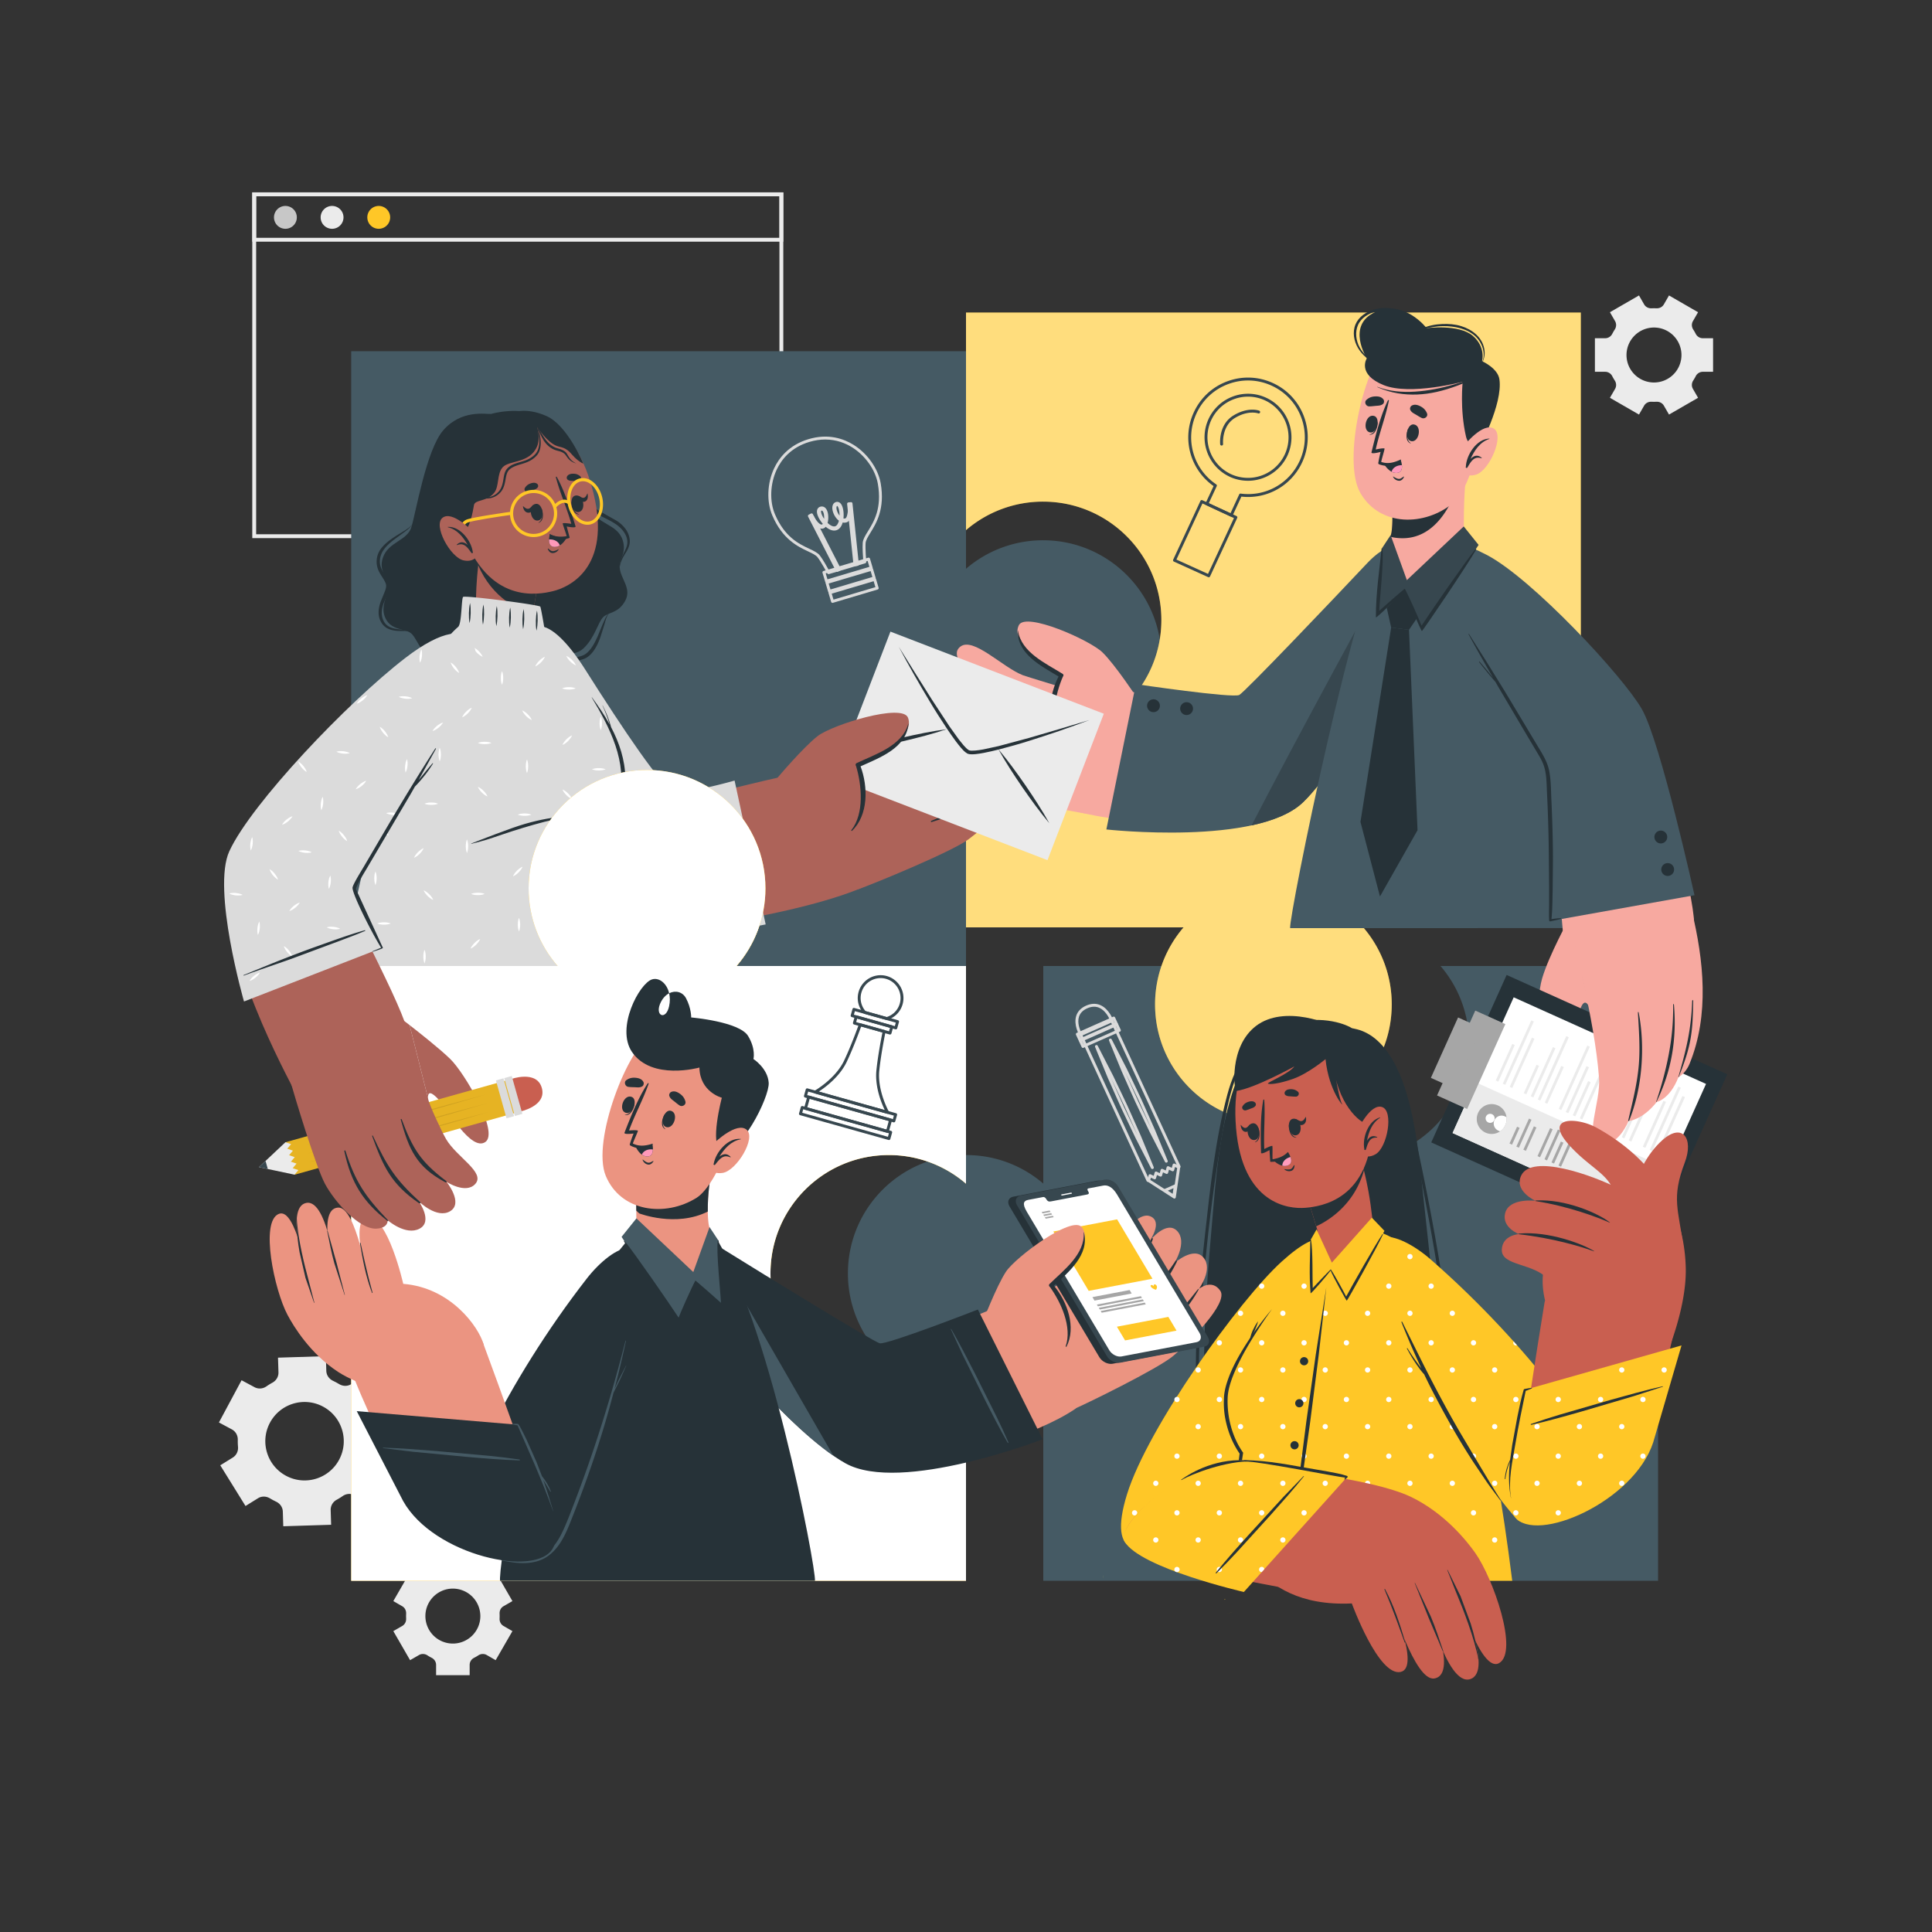 <svg xmlns="http://www.w3.org/2000/svg" xmlns:xlink="http://www.w3.org/1999/xlink" viewBox="0 0 500 500" xmlns:v="https://vecta.io/nano"><rect x="0" y="0" width="500" height="500" fill="#333333" stroke="none"/><style><![CDATA[.B{fill:#263238}.C{fill:#ffc727}.D{fill:#fff}.E{fill:#455a64}.F{fill:#c95f50}.G{fill:#f7a9a0}.H{fill:#dbdbdb}.I{fill:#ad6359}.J{fill:#ebebeb}.K{fill:#eb9481}.L{fill:#37474f}.M{fill:#a6a6a6}.N{fill:#ff99ba}]]></style><g class="J"><path d="M66.764 387.748c.949-.589 2.136-.556 3.092.022l.793.452.821.414c1.006.475 1.688 1.443 1.723 2.555l.118 3.803 12.386-.385-.117-3.801c-.034-1.116.576-2.137 1.556-2.672.539-.294 1.063-.618 1.571-.97.913-.634 2.096-.722 3.076-.197l3.344 1.793 5.859-10.924-3.344-1.793c-.98-.525-1.561-1.56-1.537-2.671a17.19 17.19 0 0 0-.061-1.845c-.097-1.112.417-2.185 1.365-2.774l3.231-2.005-6.532-10.531-3.248 2.012c-.945.585-2.126.552-3.077-.023l-.793-.451-.815-.411c-1.01-.477-1.693-1.448-1.727-2.564l-.115-3.806-12.386.385.12 3.792c.035 1.115-.574 2.137-1.552 2.672-.541.296-1.067.622-1.576.976-.913.636-2.097.724-3.078.198l-3.343-1.793-5.859 10.925 3.343 1.793c.98.526 1.562 1.561 1.537 2.674a17.08 17.08 0 0 0 .059 1.853c.095 1.112-.419 2.184-1.367 2.772l-3.225 1.998 6.532 10.531 3.226-2.004zm3.105-19.559c2.649-4.94 8.81-6.8 13.75-4.15s6.791 8.805 4.142 13.746-8.796 6.796-13.737 4.146-6.805-8.802-4.155-13.742zm355.628-263.205c.391-.678 1.135-1.051 1.916-1.011l.639.016.644-.016c.778-.04 1.52.332 1.91 1.007l1.332 2.309 7.52-4.339-1.331-2.308c-.391-.677-.352-1.51.076-2.165.235-.36.452-.733.648-1.119.354-.694 1.055-1.14 1.834-1.14h2.658v-8.684h-2.658c-.779 0-1.48-.446-1.834-1.14a12.05 12.05 0 0 0-.648-1.119c-.428-.654-.466-1.487-.076-2.164l1.331-2.308-7.52-4.339-1.339 2.318c-.39.674-1.13 1.045-1.907 1.005l-.639-.016-.639.016c-.781.04-1.525-.333-1.915-1.011l-1.331-2.312-7.52 4.339 1.33 2.301c.391.677.353 1.509-.073 2.164a12.15 12.15 0 0 0-.65 1.124c-.353.695-1.055 1.142-1.835 1.142h-2.658v8.684h2.658c.779 0 1.481.447 1.835 1.142a11.93 11.93 0 0 0 .65 1.124c.427.655.465 1.487.073 2.164l-1.33 2.301 7.52 4.339 1.329-2.304zm-4.559-13.104a7.12 7.12 0 0 1 7.115-7.115c3.927 0 7.108 3.188 7.108 7.115a7.11 7.11 0 0 1-7.108 7.108c-3.928 0-7.115-3.18-7.115-7.108zM104.096 415.69c.678.391 1.05 1.135 1.01 1.916l-.016.639.016.644c.04.779-.332 1.52-1.007 1.91l-2.308 1.332 4.339 7.52 2.308-1.331c.677-.391 1.51-.352 2.165.076a12.05 12.05 0 0 0 1.119.648c.694.354 1.14 1.055 1.14 1.834v2.658h8.684v-2.658c0-.779.446-1.48 1.14-1.834a12.05 12.05 0 0 0 1.119-.648c.654-.428 1.487-.466 2.164-.076l2.308 1.331 4.339-7.52-2.318-1.339c-.674-.389-1.045-1.13-1.005-1.907l.016-.639-.016-.639c-.04-.781.333-1.525 1.011-1.915l2.312-1.331-4.339-7.519-2.301 1.329c-.677.391-1.509.353-2.164-.073a12.15 12.15 0 0 0-1.124-.65c-.695-.353-1.142-1.055-1.142-1.834v-2.658h-8.684v2.658a2.06 2.06 0 0 1-1.142 1.834 12.02 12.02 0 0 0-1.124.65c-.655.427-1.487.465-2.164.073l-2.301-1.329-4.339 7.519 2.304 1.329zm13.103-4.56a7.12 7.12 0 0 1 7.115 7.115c0 3.927-3.188 7.108-7.115 7.108a7.11 7.11 0 0 1-7.108-7.108c0-3.927 3.181-7.115 7.108-7.115zm85.518-271.868H65.289v-89.47h137.428v89.47zm-136.428-1h135.428v-87.47H66.289v87.47z"/><path d="M202.717 62.548H65.289V49.792h137.428v12.756zm-136.428-1h135.428V50.792H66.289v10.756z"/></g><use xlink:href="#B" fill="#c7c7c7"/><use xlink:href="#B" x="12.076" class="J"/><use xlink:href="#B" x="24.153" class="C"/><path d="M429.11 250v159.11H270V352.8c-5.36 4.6-12.32 7.38-19.93 7.38-16.92 0-30.63-13.71-30.63-30.63 0-16.91 13.71-30.62 30.63-30.62 7.61 0 14.57 2.78 19.93 7.38V250h56.31a30.52 30.52 0 0 0-7.38 19.94c0 16.91 13.71 30.62 30.62 30.62 16.92 0 30.63-13.71 30.63-30.62A30.52 30.52 0 0 0 372.8 250h56.31zm-128.55-79.55c0 16.91-13.71 30.62-30.62 30.62a30.52 30.52 0 0 1-19.94-7.38V250h-59.36c4.61-5.36 7.4-12.34 7.4-19.97 0-16.91-13.72-30.62-30.63-30.62s-30.62 13.71-30.62 30.62c0 7.63 2.79 14.61 7.4 19.97h-53.3V90.89H250v56.31a30.52 30.52 0 0 1 19.94-7.38c16.91 0 30.62 13.71 30.62 30.63z" class="E"/><use xlink:href="#C" class="C"/><g opacity=".4" class="D"><use xlink:href="#C"/></g><use xlink:href="#D" class="C"/><use xlink:href="#D" opacity=".4" class="D"/><g class="G"><path d="M366.868 151.984c-3.273 9.381-21.303 54.916-36.618 58.362-18.555 4.175-42.94 2.777-53.957-1.078-6.175-2.161 5.217-32.363 11.005-31.118 9.131 1.965 29.406 2.924 32.827 2.774s22.231-23.874 34.292-35.288c10.865-10.282 14.757-.262 12.451 6.348z"/><path d="M281.277 210.596c-3.855-.527-24.559-4.625-29.168-6.817s-17.417-9.459-16.097-13.159 5.239-1.872 5.239-1.872-4.922-3.925-3.254-7.529 7.672-.56 7.672-.56-4.761-4.4-2.84-7.875 7.445.596 7.445.596-4.541-3.82-1.753-6.017c3.353-2.644 10.928 5.344 16.198 7.382 1.197.463 24.925 7.651 24.925 7.651l-8.367 28.2z"/></g><path d="M249.794 173.04c5.585 5.861 9.042 7.459 16.771 9.403.151.038.129.271-.033.246-7.742-1.215-12.367-2.594-17.036-9.393-.229-.333.032-.535.298-.256zm-4.56 7.145c6.332 5.581 10.067 7.347 18.012 9.979.112.037.061.231-.056.203-8.01-1.93-12.593-3.411-18.188-9.818-.253-.29-.058-.619.232-.364zm-3.574 8.683c6.521 4.96 10.532 7.074 18.573 8.638.19.037.154.317-.04.298-8.355-.798-13.379-3.398-18.662-8.723-.361-.362-.282-.525.129-.213z" class="B"/><path d="M294.171 180.482s-5.582-8.47-8.855-11.65-19.832-10.542-21.625-7.056c-2.315 4.501 6.407 10.634 11.071 13.08 0 0-5.365 10.407-.058 16.163s19.467-10.537 19.467-10.537z" class="G"/><path d="M263.461 163.221c.85 5.628 7.18 8.443 11.527 11.154.331.206.281.545.074.766-1.957 4.512-3.405 11.447-.677 15.864.08.129-.093.26-.19.141-3.569-4.34-2.703-11.27-.242-16.074-4.502-2.71-10.726-5.812-10.545-11.845 0-.035.048-.042.053-.006z" class="B"/><path d="M293.958 177.054l-7.629 37.608s39.144 4.336 50.919-7.05 26.113-43.576 28.956-50.808c6.222-15.824-3.257-20.745-12.32-11.113s-31.552 33.237-33.152 34.158-26.774-2.795-26.774-2.795z" class="E"/><g class="B"><use xlink:href="#E"/><use xlink:href="#E" x="8.568" y="0.75"/></g><path d="M366.208 156.8c-2.85 7.24-17.19 39.43-28.96 50.81-3.02 2.92-7.84 4.81-13.34 6 11.35-22.01 32.65-61.03 39.11-72.83 4.7.18 7.19 5.85 3.19 16.02z" class="L"/><path d="M419.049 240.186l-85.168.017c-.342-3.113 17.183-89.894 25.524-100.772 1.786-2.326 7.671-2.972 12.676-2.35 1.386.164 2.702.435 3.853.787.024.012.071.023.129.035 1.163.376 2.15.846 2.831 1.386 13.922 11.114 40.824 100.134 40.155 100.897z" class="E"/><g class="G"><path d="M386.482 145.573c25.71 19.116 37.562 36.691 40.352 43.697 3.261 8.189 11.631 43.607 11.562 49.236-.053 4.276-31.875 18.899-32.783 12.961-1.537-10.048-4.189-51.349-4.797-54.67-.345-1.884-17.458-30.265-24.018-41.255-10.29-17.241-1.137-18.015 9.684-9.969z"/><path d="M411.293 260.597c-.936-1.932-1.956-1.453-2.77 2.274-.832 3.77-.874 19.174-6.26 18.697-5.406-.468-4.989-22.267-3.157-28.37 1.817-6.109 6.933-15.336 6.933-15.336.771 4.258 3.631 14.404 5.254 22.735z"/></g><path d="M447.023 278.028l-19.514 43.34h0l-57.103-25.71h0l19.514-43.341z" class="B"/><path d="M375.927 293.226l15.816-35.123 49.774 22.414-15.816 35.123z" class="D"/><path d="M375.928 293.227l5.926-13.16 49.774 22.414-5.926 13.16z" class="J"/><path d="M389.877 289.1c.052.392.044.797-.032 1.207a3.84 3.84 0 0 1-1.637 2.496c-.809.547-1.828.789-2.865.598-2.098-.391-3.484-2.405-3.093-4.504s2.405-3.482 4.503-3.093c1.688.315 2.913 1.683 3.124 3.296z" class="M"/><g class="D"><path d="M386.127 288.35c.592.267.856.962.589 1.554s-.962.856-1.554.589-.856-.963-.589-1.554.962-.855 1.554-.589z"/><path d="M389.435 288.901l.442.199c.052.392.044.797-.032 1.207a3.84 3.84 0 0 1-1.637 2.496l-.441-.198c-1.02-.459-1.479-1.663-1.018-2.686s1.665-1.477 2.686-1.018z"/></g><g class="J"><path d="M387.103 279.635l4.268-9.478.655.295-4.268 9.478z"/><use xlink:href="#F"/><path d="M390.728 281.269l5.732-12.729.655.295-5.732 12.729zm3.622 1.63l3.308-7.345.655.295-3.308 7.345zm1.813.817l5.732-12.729.655.295-5.732 12.729z"/><use xlink:href="#F" x="9.057" y="4.078"/><path d="M399.786 285.347l4.268-9.478.655.295-4.268 9.478z"/><use xlink:href="#F" x="14.492" y="6.526"/><path d="M405.222 287.795l5.352-11.884.655.295-5.352 11.884zm1.81.814l3.973-8.823.655.295-3.973 8.823zm1.812.816l6.644-14.755.655.295-6.644 14.755zm3.625 1.634l5.352-11.884.655.295-5.352 11.884z"/><use xlink:href="#F" x="25.363" y="11.421"/><path d="M417.904 293.507l6.644-14.755.655.295-6.644 14.755zm1.809.813l3.935-8.739.655.295-3.935 8.739z"/><use xlink:href="#F" x="32.609" y="14.683"/><path d="M425.149 296.766l5.352-11.884.655.295-5.352 11.884z"/><use xlink:href="#F" x="38.045" y="17.132"/><path d="M428.773 298.399l6.644-14.755.655.295-6.644 14.755z"/></g><g class="M"><path d="M390.658 295.941l1.959-4.349.655.295-1.959 4.349zm1.776.791l3.26-7.242.655.295-3.26 7.242zm1.81.813l2.724-6.05.655.295-2.724 6.05zm3.661 1.659l3.261-7.242.655.295-3.261 7.242zm1.81.814l3.465-7.695.655.295-3.465 7.695zm1.812.814l2.43-5.396.655.295-2.43 5.396zm1.812.818l2.871-6.376.655.295-2.871 6.376zm-31.43-18.145l9.892-21.967 7.783 3.505-9.892 21.967z"/><path d="M383.386 266.04l-7.037 15.629h0l-6.041-2.719v-.001l7.037-15.629 6.041 2.72z"/></g><path d="M437.816 235.643c3.101 12.803 4.636 26.988-.58 39.718-1.023 2.497-2.864 3.42-2.864 3.42-2.237 5.747-5.622 6.416-5.622 6.416-3.722 4.715-7.279 4.924-7.279 4.924s-2.7 6.718-7.032 5.761c-4.861-1.059-.118-10.287-.613-16.957-1.135-15.282-7.022-36.686-7.788-41.061l31.778-2.221z" class="G"/><path d="M423.891 262.074c.244 4.504.602 8.922.235 13.435-.402 4.952-1.62 9.65-2.741 14.464a.12.12 0 0 0 .228.071c3.408-8.393 4.197-19.109 2.482-27.985-.041-.214-.216-.211-.204.015zm9.124-2.026c-.005 4.396-.064 12.121-4.405 25.103-.014.043.053.08.075.035 3.94-8.054 5.273-16.278 4.539-25.138-.022-.274-.208-.292-.209 0zm4.924-.996c-.293 7.474-1.425 12.149-3.589 19.691-.012.043.059.076.077.03 3.359-8.313 3.636-11.709 3.77-19.747.004-.276-.247-.266-.258.026z" class="B"/><path d="M401.492 238.308l37.043-6.626s-8.776-39.683-13.613-48.148-28.383-33.791-40.157-39.928-16.685-4.049-9.471 10.783 23.982 41.092 24.261 42.234 1.937 41.685 1.937 41.685z" class="E"/><g class="B"><path d="M429.451 218.238a1.66 1.66 0 1 1 .735-3.238 1.66 1.66 0 1 1-.735 3.238zm1.778 8.415a1.66 1.66 0 0 1-1.252-1.986 1.66 1.66 0 0 1 1.986-1.251 1.66 1.66 0 0 1 1.251 1.986 1.66 1.66 0 0 1-1.985 1.251zM403.9 237.628c-.808.007-1.585.144-2.382.225.26-2.444.241-4.954.307-7.408l.075-7.966c-.002-5.225-.172-10.454-.41-15.674-.114-2.492-.089-5.071-.609-7.52-.51-2.4-1.895-4.451-3.133-6.526l-8.132-13.572-4.65-7.523-4.793-7.581c-.047-.072-.154-.005-.113.07 2.048 3.795 4.199 7.546 6.358 11.285a125.51 125.51 0 0 0-3.485-4.195c-.066-.076-.201.032-.138.112a119.2 119.2 0 0 0 4.215 5.112l.782 1.359 7.862 13.299 2.04 3.425c.61 1.027 1.25 2.055 1.687 3.171.907 2.317.857 4.92.977 7.369.254 5.179.411 10.363.472 15.548l.075 8.71.007 4.354c-.003 1.488-.081 2.992.009 4.476.012.189.184.315.368.266.885-.232 1.77-.349 2.639-.641.095-.031.075-.176-.028-.175zm-36.716-78.35l-3.621-7.051-4.671 5.101 1.142 5.074 4.614.593z"/><path d="M364.648 162.995l2.207 51.862-9.721 17.15-5.045-19.302 7.945-50.303z"/></g><path d="M362.058 151.584c4.39 1.579 12.915-4.436 16.607-9.676.251-.36.122-4.464.201-9.458.06-3.03.198-6.403.546-9.472l-19.776 2.492s1.162 6.647.522 11.993c-.058.446-.15.857-.275 1.244-.013.057-.038.125-.051.206-.662 2.348-2.016 11.143 2.226 12.671z" class="G"/><path d="M378.02 123.16c-1.02 4-5.21 17.08-16.22 16.08-.72-.06-1.38-.17-1.97-.33.02-.08.04-.14.05-.2a6.73 6.73 0 0 0 .28-1.25c.64-5.34-.52-11.99-.52-11.99l18.38-2.31z" class="B"/><path d="M383.858 99.303c1.803 6.951-2.663 26.619-7.731 30.831-7.347 6.106-18.957 6.227-24.039-2.509-4.927-8.468 1.346-33.997 6.968-37.781 8.281-5.575 22.14-.808 24.802 9.459z" class="G"/><g class="B"><path d="M364.414 110.966c.022-.048.09.086.076.14-.336 1.317-.5 2.882.603 3.588.034.022.016.088-.028.072-1.419-.532-1.181-2.607-.651-3.8z"/><path d="M365.906 109.844c2.169.311 1.387 4.626-.623 4.338-1.978-.284-1.196-4.599.623-4.338zm-9.376-.589c-.001-.053-.116.044-.124.099-.2 1.344-.655 2.85-1.945 3.075-.04.007-.049.075-.003.077 1.513.06 2.098-1.945 2.072-3.251z"/><path d="M355.589 107.643c-2.12-.553-3.07 3.728-1.106 4.24 1.933.505 2.883-3.777 1.106-4.24zm12.377.536c-.561-.254-1.036-.583-1.565-.891-.596-.349-1.107-.565-1.422-1.214-.169-.348.025-.882.347-1.078.751-.456 1.588-.21 2.323.18.798.424 1.304.954 1.654 1.785.341.806-.597 1.554-1.337 1.218zm-13.652-3.011c.616.011 1.186-.082 1.796-.134.689-.059 1.243-.035 1.805-.486.302-.242.356-.807.149-1.122-.483-.734-1.344-.871-2.175-.834-.902.04-1.588.302-2.261.902-.652.581-.126 1.659.686 1.674zm8.917 18.182c-.377.255-.775.628-1.267.581-.472-.045-.98-.354-1.376-.597-.039-.024-.09.013-.07.058a1.83 1.83 0 0 0 1.565 1.033c.625.004 1.018-.465 1.266-.992.034-.074-.063-.121-.118-.083zm-.68-4.257c-.958 1.025-2.173 1.459-3.405 1.474-.551.01-1.113-.073-1.651-.222a1.68 1.68 0 0 1-.306-.092l-.285-.098c-.152-.051-.214-.195-.214-.348l.002-.01a.62.62 0 0 1 .038-.134l.025-.127c.158-1.034.542-2.581.542-2.581-.41.12-2.484.635-2.356.103 1.073-4.403 2.265-9.299 4.263-13.454.059-.14.277-.066.238.078-.863 4.273-2.472 8.364-3.408 12.642.654-.122 1.73-.371 2.266-.263.139.069-.795 2.977-.828 3.447 0 0-.004.02 0 .051 1.689.534 3.087.248 4.976-.609.113-.058.202.051.103.143z"/><path d="M358.197 120.103s.751 1.364 1.949 1.982c.441.229.931.363 1.473.294 1.113-.137 1.274-1.12 1.191-1.991-.066-.716-.307-1.357-.307-1.357s-1.768 1.258-4.306 1.072z"/></g><path d="M360.146 122.086c.441.229.931.363 1.473.294 1.113-.137 1.274-1.12 1.191-1.991-1.168-.037-2.414.59-2.664 1.697z" class="N"/><g class="B"><path d="M382.701 116.129s6.274-11.508 5.348-17.953c-.418-2.913-4.496-4.704-4.496-4.704s1.03-3.614-2.392-6.556c-3.607-3.101-11.955-1.99-11.955-1.99s-5.788-7.604-13.334-4.142-2.142 11.947-2.142 11.947-2.639 4.13 4.392 6.947c6.846 2.742 20.424-.876 20.424-.876s-.789 7.077.857 14.193c.61 2.635 3.298 3.134 3.298 3.134z"/><path d="M367.885 85.088c1.664-.813 3.516-1.152 5.362-1.233 1.637-.072 3.333.055 4.904.541 2.809.868 5.361 2.793 5.964 5.809.303 1.516-.021 3.026-.88 4.303-.035.052-.112-.013-.074-.065 1.679-2.281.588-5.661-1.332-7.42-2.172-1.99-5.384-2.636-8.246-2.627-1.916.006-3.789.395-5.64.855-.11.027-.158-.114-.058-.163zm-17.342-.346c.541-2.18 2.323-3.647 4.365-4.402 2.327-.861 4.937-.837 7.288-.076 2.396.775 4.486 2.269 6.151 4.141.037.042-.035.106-.073.065-3.046-3.286-7.658-5.029-12.083-3.881-1.979.513-3.931 1.634-4.77 3.584-.771 1.793-.486 4.016.431 5.7 1.133 2.081 3.128 3.603 5.166 4.729.047.026.012.099-.037.075-1.969-.948-3.829-2.179-5.115-3.979-1.215-1.699-1.836-3.892-1.323-5.956zm5.932 15.376c3.1 1.173 6.454 1.451 9.742 1.236 3.442-.226 6.8-.897 10.11-1.856 1.921-.557 3.821-1.185 5.708-1.848.061-.021.09.067.033.093-3.309 1.523-6.7 2.888-10.265 3.686-3.321.743-6.682.929-10.048.364-1.833-.307-3.613-.855-5.312-1.609-.045-.02-.012-.083.032-.066z"/></g><path d="M378.936 115.277s4.878-6.123 7.684-4.344-1.142 10.85-4.633 11.906-4.531-2.156-4.531-2.156l1.48-5.406z" class="G"/><path d="M385.423 113.505c.055-.001.061.076.012.092-2.452.819-3.85 2.958-4.876 5.202.767-.841 1.766-1.265 2.899-.344.059.049-.007.142-.073.124-.966-.271-1.684-.146-2.395.598-.504.526-.868 1.209-1.243 1.829-.126.207-.505.068-.407-.173l.023-.054c.129-3.053 2.767-7.172 6.06-7.274z" class="B"/><path d="M359.89 138.496l4.206 11.636 14.721-13.891 3.84 4.783s-14.735 22.399-14.783 21.36l-4.327-10.009-7.045 6.581 1.204-17.15 2.184-3.31z" class="L"/><g class="B"><path d="M356.618 150.445l.935-8.486c.015-.1.174-.138.194-.02.464 2.756-.717 13.553-.804 16.149.01-.009.022-.019.031-.029.294-.285 6.518-5.779 6.574-5.686.96 1.6 4.137 8.89 4.348 9.55 2.331-3.558 11.237-16.477 13.963-19.822.078-.096.229-.009.166.105-2.083 3.772-13.88 21.177-14.049 21.12-.12.085-4.071-8.895-4.52-10.58-1.064 1.208-7.371 7.435-7.376 7.013-.032-2.846.244-6.486.538-9.314zM313.486 318.71c-1.363 15.526-2.501 31.519-1.465 47.088.804 12.125 5.562 22.244 18.032 25.616 11.567 3.123 28.175 3.447 38.283-3.961 4.707-3.457 6.47-8.49 6.346-14.194-.166-7.932-5.05-51.503-6.49-65.09-.863-8.273-1.697-16.66-4.025-24.703-4.885-16.878-13.153-17.004-14.288-17.377-.971-.666-7.223-3.697-16.339-1.112-5.037 1.429-8.673 4.693-11.031 9.201-6.919 13.197-7.739 29.995-9.023 44.532z"/><path d="M352.382 268.486c9.79 4.965 11.81 15.894 13.904 25.697 2.915 13.648 5.597 27.349 7.613 41.161.97 6.641 1.79 13.304 2.411 19.987.595 6.396 1.62 13.233.984 19.656-1.052 10.618-10.944 15.145-20.426 16.358-.462.059-.573-.639-.113-.715 5.406-.892 10.938-2.208 15.065-6.065 5.292-4.946 4.911-11.636 4.518-18.299-.667-11.34-1.981-22.634-3.698-33.86-1.72-11.24-3.84-22.418-6.134-33.555-2.183-10.599-3.569-24.508-14.191-30.201-.098-.052-.036-.216.067-.164zm-34.765 14.85c2.15-8.07 6.629-15.862 15.267-17.947.016-.004.019.021.004.025-11.18 3.169-14.264 15.176-16.064 25.231-1.894 10.581-3.382 21.23-4.496 31.921-1.071 10.283-1.93 20.657-2.061 30.999-.142 11.162 1.541 21.676 7.835 31.083.13.194-.136.416-.288.229-6.249-7.645-8.068-17.96-8.28-27.568-.28-12.652.953-25.476 2.347-38.038 1.323-11.937 2.638-24.308 5.736-35.935z"/></g><path d="M285.447 408.216l.101-.572-.12.71c.01-.046.01-.092.019-.138zm31.789 5.624c-.101.064-.212.12-.332.175l-.046-.083-.009-.009.341-.074c.019 0 .028 0 .046-.009z" class="C"/><path d="M331.566 327.385c-19.891 20.163-44.915 62.576-40.25 71.174 5.196 9.577 32.895-18.688 32.788-20.339-.081-1.248 9.664-27.01 17.055-45.748 7.385-18.719-4.674-10.073-9.593-5.087z" class="F"/><path d="M324.29 378.251c.846-2.754 14.105-36.727 17.896-47.469s.277-14.068-10.549-4.228-34.549 42.711-39.964 60.157c-5.216 16.806 3.436 16.806 14.853 9.059 9.346-6.342 17.764-17.519 17.764-17.519z" class="C"/><path d="M343.61 324.98c-.01.2-.04.4-.07.61-.13.18-.33.3-.57.3a.68.68 0 0 1-.68-.68.69.69 0 0 1 .68-.68c.3 0 .54.19.64.45zm-22.565 14.217a.68.68 0 1 0 0 1.36.68.68 0 1 0 0-1.36zm10.963 0a.68.68 0 1 0 0 1.36.68.68 0 1 0 0-1.36zm-5.481-7.024a.68.68 0 1 0 0 1.36.68.68 0 1 0 0-1.36zm10.963 0a.68.68 0 1 0 0 1.36.68.68 0 1 0 0-1.36zm-27.408 21.69a.68.68 0 1 0 0 1.36.68.68 0 1 0 0-1.36zm10.963 0a.68.68 0 1 0 0 1.36.68.68 0 1 0 0-1.36zm10.963 0a.68.68 0 1 0 0 1.36.68.68 0 1 0 0-1.36zm-16.444-7.024a.68.68 0 1 0 0 1.36.68.68 0 1 0 0-1.36zm10.963 0a.68.68 0 1 0 0 1.36.68.68 0 1 0 0-1.36zm-16.445 21.691a.68.68 0 1 0 0 1.36.68.68 0 1 0 0-1.36zm10.963 0a.68.68 0 1 0 0 1.36.68.68 0 1 0 0-1.36zm-16.444-7.025a.68.68 0 1 0 0 1.36.68.68 0 1 0 0-1.36zm10.963 0a.68.68 0 1 0 0 1.36.68.68 0 1 0 0-1.36zm10.963 0a.68.68 0 1 0 0 1.36.68.68 0 1 0 0-1.36zm-27.408 21.691a.68.68 0 1 0 0 1.36.68.68 0 1 0 0-1.36zm10.963 0a.68.68 0 1 0 0 1.36.68.68 0 1 0 0-1.36zm-5.481-7.024a.68.68 0 1 0 0 1.36.68.68 0 1 0 0-1.36zm10.963 0a.68.68 0 1 0 0 1.36.68.68 0 1 0 0-1.36zm-16.445 21.69a.68.68 0 1 0 0 1.36.68.68 0 1 0 0-1.36zm-5.482-7.024a.68.68 0 1 0 0 1.36.68.68 0 1 0 0-1.36zm10.964 0a.68.68 0 1 0 0 1.36.68.68 0 1 0 0-1.36z" class="D"/><path d="M316.427 409.11l1.983-11.906 2.855-21.135s-6.723-11.737-2.823-20.16c1.969-4.267 19.24-30.802 26.512-36.08 6.822-4.951 16.722.348 20.409 4.228 14.203 14.946 20.901 44.627 26.003 85.053h-51.553l-5.888-6.405-3.652 6.405h-13.846z" class="C"/><path d="M343.652 325.211a.68.68 0 1 1-1.36 0 .68.68 0 1 1 1.36 0zm10.283-.68a.68.68 0 1 0 0 1.36.68.68 0 1 0 0-1.36zm10.963 0a.68.68 0 1 0 0 1.36.68.68 0 1 0 0-1.36zm-15.778-6.491a9.15 9.15 0 0 0-1.32.34.69.69 0 0 0 .65.49.68.68 0 0 0 .68-.68c0-.05-.01-.1-.01-.15zm-17.112 21.157a.68.68 0 1 0 0 1.36.68.68 0 1 0 0-1.36zm10.963 0a.68.68 0 1 0 0 1.36.68.68 0 1 0 0-1.36zm10.964 0a.68.68 0 1 0 0 1.36.68.68 0 1 0 0-1.36zm10.963 0a.68.68 0 1 0 0 1.36.68.68 0 1 0 0-1.36zm10.482.203a.68.68 0 0 0-.2.48.69.69 0 0 0 .68.68h.05l-.53-1.16zm-37.89-7.227a.68.68 0 1 0 0 1.36.68.68 0 1 0 0-1.36zm10.963 0a.68.68 0 1 0 0 1.36.68.68 0 1 0 0-1.36zm10.963 0a.68.68 0 1 0 0 1.36.68.68 0 1 0 0-1.36zm10.963 0a.68.68 0 1 0 0 1.36.68.68 0 1 0 0-1.36zm-49.334 21.69a.68.68 0 1 0 0 1.36.68.68 0 1 0 0-1.36zm10.963 0a.68.68 0 1 0 0 1.36.68.68 0 1 0 0-1.36zm10.963 0a.68.68 0 1 0 0 1.36.68.68 0 1 0 0-1.36zm10.964 0a.68.68 0 1 0 0 1.36.68.68 0 1 0 0-1.36zm10.963 0a.68.68 0 1 0 0 1.36.68.68 0 1 0 0-1.36zm10.963 0a.68.68 0 1 0 0 1.36.68.68 0 1 0 0-1.36zm-49.334-7.024a.68.68 0 1 0 0 1.36.68.68 0 1 0 0-1.36zm10.963 0a.68.68 0 1 0 0 1.36.68.68 0 1 0 0-1.36zm10.963 0a.68.68 0 1 0 0 1.36.68.68 0 1 0 0-1.36zm10.963 0a.68.68 0 1 0 0 1.36.68.68 0 1 0 0-1.36zm10.963 0a.68.68 0 1 0 0 1.36.68.68 0 1 0 0-1.36zm-49.334 21.691a.68.68 0 1 0 0 1.36.68.68 0 1 0 0-1.36zm10.963 0a.68.68 0 1 0 0 1.36.68.68 0 1 0 0-1.36zm10.963 0a.68.68 0 1 0 0 1.36.68.68 0 1 0 0-1.36zm10.964 0a.68.68 0 1 0 0 1.36.68.68 0 1 0 0-1.36zm10.963 0a.68.68 0 1 0 0 1.36.68.68 0 1 0 0-1.36zm10.963 0a.68.68 0 1 0 0 1.36.68.68 0 1 0 0-1.36zm-49.334-7.025a.68.68 0 1 0 0 1.36.68.68 0 1 0 0-1.36zm10.963 0a.68.68 0 1 0 0 1.36.68.68 0 1 0 0-1.36zm10.963 0a.68.68 0 1 0 0 1.36.68.68 0 1 0 0-1.36zm10.963 0a.68.68 0 1 0 0 1.36.68.68 0 1 0 0-1.36zm10.963 0a.68.68 0 1 0 0 1.36.68.68 0 1 0 0-1.36zm10.963 0a.68.68 0 1 0 0 1.36.68.68 0 1 0 0-1.36zm-60.297 21.691a.68.68 0 1 0 0 1.36.68.68 0 1 0 0-1.36zm10.963 0a.68.68 0 1 0 0 1.36.68.68 0 1 0 0-1.36zm10.963 0a.68.68 0 1 0 0 1.36.68.68 0 1 0 0-1.36zm10.964 0a.68.68 0 1 0 0 1.36.68.68 0 1 0 0-1.36zm10.963 0a.68.68 0 1 0 0 1.36.68.68 0 1 0 0-1.36zm10.963 0a.68.68 0 1 0 0 1.36.68.68 0 1 0 0-1.36zm10.963 0a.68.68 0 1 0 0 1.36.68.68 0 1 0 0-1.36zm-60.297-7.024a.68.68 0 1 0 0 1.36.68.68 0 1 0 0-1.36zm10.963 0a.68.68 0 1 0 0 1.36.68.68 0 1 0 0-1.36zm10.963 0a.68.68 0 1 0 0 1.36.68.68 0 1 0 0-1.36zm10.963 0a.68.68 0 1 0 0 1.36.68.68 0 1 0 0-1.36zm10.963 0a.68.68 0 1 0 0 1.36.68.68 0 1 0 0-1.36zm10.963 0a.68.68 0 1 0 0 1.36.68.68 0 1 0 0-1.36zm-60.297 21.69a.68.68 0 1 0 0 1.36.68.68 0 1 0 0-1.36zm10.963 0a.68.68 0 1 0 0 1.36.68.68 0 1 0 0-1.36zm10.963 0a.68.68 0 1 0 0 1.36.68.68 0 1 0 0-1.36zm10.964 0a.68.68 0 1 0 0 1.36.68.68 0 1 0 0-1.36zm10.963 0a.68.68 0 1 0 0 1.36.68.68 0 1 0 0-1.36zm10.963 0a.68.68 0 1 0 0 1.36.68.68 0 1 0 0-1.36zm10.963 0a.68.68 0 1 0 0 1.36.68.68 0 1 0 0-1.36zm-60.297-7.024a.68.68 0 1 0 0 1.36.68.68 0 1 0 0-1.36zm10.963 0a.68.68 0 1 0 0 1.36.68.68 0 1 0 0-1.36zm10.963 0a.68.68 0 1 0 0 1.36.68.68 0 1 0 0-1.36zm10.963 0a.68.68 0 1 0 0 1.36.68.68 0 1 0 0-1.36zm10.963 0a.68.68 0 1 0 0 1.36.68.68 0 1 0 0-1.36zm10.963 0a.68.68 0 1 0 0 1.36.68.68 0 1 0 0-1.36zm-54.815 14.666a.68.68 0 1 0 0 1.36.68.68 0 1 0 0-1.36zm10.963 0a.68.68 0 1 0 0 1.36.68.68 0 1 0 0-1.36zm10.963 0a.68.68 0 1 0 0 1.36.68.68 0 1 0 0-1.36zm10.963 0a.68.68 0 1 0 0 1.36.68.68 0 1 0 0-1.36zm10.963 0a.68.68 0 1 0 0 1.36.68.68 0 1 0 0-1.36zm10.963 0a.68.68 0 1 0 0 1.36.68.68 0 1 0 0-1.36z" class="D"/><g class="B"><path d="M343.249 333.148l-1.96 17.469-2.224 17.434-2.453 17.403-1.308 8.69-1.413 8.676.927-8.742 1.031-8.728 2.226-17.434 2.455-17.403 2.719-17.365zm-6.803 18.972a1.062 1.062 0 1 0 2.1.322 1.062 1.062 0 1 0-2.1-.322zm-1.234 10.875a1.062 1.062 0 1 0 2.1.322 1.062 1.062 0 1 0-2.1-.322zm-1.234 10.874c-.089.58.309 1.122.889 1.212a1.062 1.062 0 1 0 .322-2.1 1.06 1.06 0 0 0-1.211.888zm-1.234 10.875a1.062 1.062 0 1 0 2.1.322 1.06 1.06 0 0 0-.889-1.211c-.579-.089-1.122.309-1.211.889zm-1.234 10.875a1.062 1.062 0 1 0 2.1.322 1.06 1.06 0 0 0-.889-1.211c-.579-.089-1.122.309-1.211.889zm-13.1 1.585l1.141-10.606 1.28-10.587.086.324c-2.052-2.92-3.314-6.253-3.907-9.726-.286-1.74-.34-3.503-.225-5.268.154-1.795.689-3.487 1.305-5.121 1.266-3.264 3.037-6.267 4.921-9.164s3.975-5.661 6.209-8.289c-2.027 2.791-3.914 5.674-5.701 8.608-1.766 2.944-3.375 5.989-4.598 9.161-.579 1.591-1.067 3.23-1.186 4.879-.098 1.674.001 3.373.253 5.038.517 3.317 1.739 6.606 3.623 9.35l.109.158-.022.166-1.574 10.547-1.714 10.53z"/><path d="M323.458 347.106c0-.482.115-.949.24-1.404s.295-.898.478-1.332l.636-1.26c.238-.407.489-.806.791-1.177-.245.924-.608 1.78-.969 2.636l-1.176 2.537z"/></g><g class="F"><path d="M291.316 398.559c4.477 6.404 16.665 7.625 47.064 13.579 4.207.824 18.008-27.298 13.561-28.408-5.601-1.399-27.641-5.615-29.291-5.72-13.922-.884-34.371 16.205-31.334 20.549z"/><path d="M345.86 382.344s12.879 1.946 19.328 5.063c8.636 4.174 14.374 11.333 16.598 14.478 4.641 6.566 11.324 25.649 6.163 28.533-4.672 2.61-10.517-17.242-10.517-17.242s9.3 19.257 3.097 21.366-11.677-21.322-11.677-21.322 9.111 20 2.371 21.163c-5.094.879-11.247-20.064-11.247-20.064s7.712 17.245 2.513 18.374c-5.746 1.248-12.639-17.727-12.639-17.727-13.7.646-20.487-4.651-24.867-8.993-1.06-1.05 20.877-23.629 20.877-23.629z"/></g><path d="M374.643 406.31l3.35 6.784 2.618 7.074c1.845 5.885 2.08 9.859 2.039 9.615-.976-5.767-4.329-14.124-5.302-16.444-.97-2.314-1.825-4.678-2.794-6.994-.025-.059.061-.088.089-.035zm-8.439 3.36l4.098 8.699c1.242 2.95 2.163 5.858 3.2 8.885.08.233-.072.199-.161-.032l-3.647-8.624-3.562-8.902c-.02-.044.051-.07.072-.026zm-7.761 1.582c2.331 4.328 3.86 9.082 5.249 13.78.069.234-.122.169-.206-.066-1.659-4.614-2.927-8.245-5.194-13.633-.035-.085.102-.173.151-.081z" class="B"/><path d="M348.547 382.344l-26.635 29.66s-26.932-6.183-30.9-13.091c-2.612-4.547 17.663-22.963 32.972-20.816l24.563 4.247z" class="C"/><path d="M310.762 383.876a.68.68 0 1 1-1.36 0 .68.68 0 1 1 1.36 0zm10.283-.68a.68.68 0 1 0 0 1.36.68.68 0 1 0 0-1.36zm10.963 0a.68.68 0 1 0 0 1.36.68.68 0 1 0 0-1.36zm10.963 0a.68.68 0 1 0 0 1.36.68.68 0 1 0 0-1.36zm-43.852 14.666a.68.68 0 1 0 0 1.36.68.68 0 1 0 0-1.36zm10.963 0a.68.68 0 1 0 0 1.36.68.68 0 1 0 0-1.36zm10.963 0a.68.68 0 1 0 0 1.36.68.68 0 1 0 0-1.36zm10.963 0a.68.68 0 1 0 0 1.36.68.68 0 1 0 0-1.36zm-27.407-7.024a.68.68 0 1 0 0 1.36.68.68 0 1 0 0-1.36zm10.963 0a.68.68 0 1 0 0 1.36.68.68 0 1 0 0-1.36zm10.963 0a.68.68 0 1 0 0 1.36.68.68 0 1 0 0-1.36zm10.963 0a.68.68 0 1 0 0 1.36.68.68 0 1 0 0-1.36zm-32.889 14.666a.68.68 0 1 0 0 1.36.68.68 0 1 0 0-1.36zm10.963 0a.68.68 0 1 0 0 1.36.68.68 0 1 0 0-1.36zm10.966-.004a.68.68 0 0 0-.68.68c0 .38.3.68.68.68l.67-.75v-.01a.68.68 0 0 0-.67-.6z" class="D"/><g class="B"><path d="M305.722 382.921c2.47-1.789 9.42-5.959 18.284-4.848.078.01.08.136 0 .134-6.683-.189-15.701 3.305-18.225 4.824-.066.04-.121-.065-.059-.11zm8.908 24.116c2.754-3.418 5.688-6.685 8.631-9.945l8.91-9.718 5.182-5.355c.046-.046.134.02.091.073-2.748 3.413-5.672 6.697-8.588 9.97l-8.871 9.758c-1.689 1.821-3.41 3.612-5.182 5.355-.088.087-.254-.038-.173-.138z"/><path d="M348.595 381.959c-1.626-.539-3.31-.821-4.992-1.137l-5.055-.872c-3.358-.538-10.412-2.063-16.612-2.046-.069 0 .283.333.351.329 2.952-.159 24.109 4.049 25.846 4.173-.068.113-.134.227-.187.353-.036.085.05.197.141.135.217-.146.372-.329.577-.49.169-.132.141-.375-.069-.445z"/></g><path d="M370.212 325.904c25.452 22.204 45.471 49.628 44.169 56.487-2.421 12.766-19.231 13.562-21.778 10.802-10.307-11.166-21.182-32.797-32.965-56.935-10.527-21.566 2.193-17.666 10.574-10.354z" class="C"/><path d="M365.578 325.211a.68.68 0 1 1-1.36 0 .68.68 0 1 1 1.36 0zm-.68 13.986a.68.68 0 1 0 0 1.36.68.68 0 1 0 0-1.36zm10.963 0a.68.68 0 1 0 0 1.36.68.68 0 1 0 0-1.36zm-16.445-7.024a.68.68 0 1 0 0 1.36.68.68 0 1 0 0-1.36zm10.963 0a.68.68 0 1 0 0 1.36.68.68 0 1 0 0-1.36zm5.482 21.69a.68.68 0 1 0 0 1.36.68.68 0 1 0 0-1.36zm10.963 0a.68.68 0 1 0 0 1.36.68.68 0 1 0 0-1.36zm10.726.037c-.26.1-.44.35-.44.64 0 .38.3.68.68.68a.68.68 0 0 0 .58-.33l-.82-.99zm-27.171-7.061a.68.68 0 1 0 0 1.36.68.68 0 1 0 0-1.36zm10.963 0a.68.68 0 1 0 0 1.36.68.68 0 1 0 0-1.36zm10.388.321a.72.72 0 0 0-.1.36c0 .38.3.68.68.68a.64.64 0 0 0 .28-.06l-.86-.98zm-15.61 21.42l.41.74c.01-.04.01-.07.01-.11a.67.67 0 0 0-.42-.63zm10.704-.05a.68.68 0 1 0 0 1.36.68.68 0 1 0 0-1.36zm10.963 0a.68.68 0 1 0 0 1.36.68.68 0 1 0 0-1.36zm10.703.05a.67.67 0 0 0-.42.63c0 .38.3.68.68.68.18 0 .34-.07.46-.18l-.72-1.13zm-27.148-7.075a.68.68 0 1 0 0 1.36.68.68 0 1 0 0-1.36zm10.963 0a.68.68 0 1 0 0 1.36.68.68 0 1 0 0-1.36zm11.635.545l-.01-.03-.32-.42c-.1-.06-.22-.09-.34-.09-.38 0-.68.3-.68.68a.68.68 0 0 0 .68.68.69.69 0 0 0 .68-.68c0-.05 0-.09-.01-.14zm-17.116 21.146a.68.68 0 1 0 0 1.36.68.68 0 1 0 0-1.36zm10.963 0a.68.68 0 1 0 0 1.36.68.68 0 1 0 0-1.36zm10.963 0a.68.68 0 1 0 0 1.36.68.68 0 1 0 0-1.36zm-27.408-7.024a.68.68 0 1 0 0 1.36.68.68 0 1 0 0-1.36zm10.963 0a.68.68 0 1 0 0 1.36.68.68 0 1 0 0-1.36zm10.964 0a.68.68 0 1 0 0 1.36.68.68 0 1 0 0-1.36zm-10.964 14.666a.68.68 0 1 0 0 1.36.68.68 0 1 0 0-1.36zm10.964 0a.68.68 0 1 0 0 1.36.68.68 0 1 0 0-1.36z" class="D"/><path d="M388.404 388.207c-1.867-2.895-3.623-5.88-5.403-8.829l-5.282-8.905c-3.427-5.899-6.612-11.928-9.677-18.016l-5.153-10.369c-.051-.107-.237-.025-.193.086a206.32 206.32 0 0 0 5.161 11.98l-.1-.131-1.229-1.674c-.796-1.106-1.544-2.246-2.258-3.406-.059-.095-.2-.007-.148.09.832 1.566 1.749 3.109 2.79 4.551.497.689 1.009 1.39 1.592 2.012.015.016.035.035.052.052.841 1.75 1.703 3.492 2.607 5.217 3.197 6.103 6.584 12.139 10.384 17.9l3.256 4.827c1.12 1.593 2.317 3.125 3.468 4.695.057.082.188.006.133-.08z" class="B"/><g class="F"><path d="M396.817 390.72c-4.819-6.923-2.378-20.69 2.919-53.71.733-4.569 35.418-4.927 34.886-.007-.67 6.196-6.844 30.685-8.454 34.286-7.882 17.625-26.081 24.127-29.351 19.431zm38.931-67.424c-1.339-10.505-3.295-12.996.283-22.462 2.348-6.211-.61-10.376-5.777-5.793-8.45 7.496-9.57 21.411-8.568 26.347l14.062 1.908z"/><path d="M430.306 352.983s6.284-13.643 5.965-24.979c-.22-7.839-2.602-24.84-23.088-36.162-4.859-2.685-13.688-3.066-7.344 4.203 4.506 5.163 8.923 7.076 10.997 10.556 0 0-11.287.849-13.788 5.822-1.117 2.222-4.025 8.36-5.608 13.461a21.6 21.6 0 0 0 2.425 1.275s-1.897 4.866.901 12.297l29.54 13.527z"/><path d="M434.865 320.556c-2.789-3.019-8.807-9.319-15.523-12.76-7.459-3.822-22.859-9.175-25.624-3.639-2.027 4.059 3.673 6.619 3.673 6.619s-6.831-.871-7.861 3.196c-.938 3.706 3.59 5.423 3.59 5.423s-4.235.184-4.451 3.928c-.26 4.503 8.658 3.378 12.336 8.167.827 1.075 33.86-10.934 33.86-10.934z"/></g><path d="M416.619 316.351c-3.088-2.409-11.506-6.081-19.082-5.673-.172.009-.257.144-.098.169 8.437 1.321 16.005 4.172 19.145 5.574.041.019.069-.043.035-.07zm-4.077 7.418c-2.879-1.805-11.724-5.203-19.387-4.524-.171.015-.247.156-.088.174 8.872 1.017 16.225 3.21 19.443 4.423.043.016.069-.05.032-.073z" class="B"/><path d="M435.176 348.194l-40.22 11.407s-8.023 26.365-2.922 32.981c5.451 7.07 30.775-3.885 35.813-19.295l7.329-25.093z" class="C"/><path d="M420.393 354.544a.68.68 0 1 1-1.36 0 .68.68 0 1 1 1.36 0zm10.283-.681a.68.68 0 1 0 0 1.36.68.68 0 1 0 0-1.36zm-32.889 14.667a.68.68 0 1 0 0 1.36.68.68 0 1 0 0-1.36zm10.963 0a.68.68 0 1 0 0 1.36.68.68 0 1 0 0-1.36zm10.963 0a.68.68 0 1 0 0 1.36.68.68 0 1 0 0-1.36zm-16.444-7.025a.68.68 0 1 0 0 1.36.68.68 0 1 0 0-1.36zm10.963 0a.68.68 0 1 0 0 1.36.68.68 0 1 0 0-1.36zm10.963 0a.68.68 0 1 0 0 1.36.68.68 0 1 0 0-1.36zm-27.408 21.691a.68.68 0 1 0 0 1.36.68.68 0 1 0 0-1.36zm10.963 0a.68.68 0 1 0 0 1.36.68.68 0 1 0 0-1.36zm10.963 0a.68.68 0 1 0 0 1.36.68.68 0 1 0 0-1.36zm-27.408-7.024a.68.68 0 1 0 0 1.36.68.68 0 1 0 0-1.36zm10.964 0a.68.68 0 1 0 0 1.36.68.68 0 1 0 0-1.36zm10.963 0a.68.68 0 1 0 0 1.36.68.68 0 1 0 0-1.36zm10.963 0a.68.68 0 1 0 0 1.36.68.68 0 1 0 0-1.36zm-32.89 14.666a.68.68 0 1 0 0 1.36.68.68 0 1 0 0-1.36zm10.964 0a.68.68 0 1 0 0 1.36.68.68 0 1 0 0-1.36z" class="D"/><path d="M396.275 368.751c4.49-1.018 8.92-2.274 13.347-3.542l13.263-3.91 7.434-2.411c.065-.023.043-.136-.027-.12-4.482 1.014-8.923 2.253-13.351 3.49l-13.282 3.855c-2.494.75-4.975 1.546-7.434 2.411-.122.044-.081.257.05.227zm.113-9.585c-.627.067-1.249.198-1.868.314-.097.018-.167.115-.193.203-.687 2.337-1.177 4.754-1.663 7.14l-1.295 7.094-.542 3.838c-.759 1.566-1.258 3.218-1.393 4.971-.007.087.143.104.154.017.194-1.525.585-3.046 1.185-4.47-.326 3.136-.37 6.278.249 9.413.004.02.033.01.03-.009-.792-4.643.376-9.487 1.141-14.057.383-2.291.815-4.572 1.262-6.851l1.395-6.808c.533-.201 1.07-.399 1.584-.643.072-.034.033-.16-.046-.152z" class="B"/><path d="M355.362 318.312c-.21 1.328-5.82 10.258-11.807 10.415-1.95.048-2.686-10.584-2.686-10.584l-.234-.772-3.264-10.815 12.308-9.233 1.786-1.233 1.529 6.784.119.536c.053.212.105.411.145.611l.382 1.709.266 1.322.266 1.372c.816 4.566 1.271 9.325 1.19 9.888z" class="F"/><path d="M352.994 302.873c-2.509 8.982-9.238 13.061-12.36 14.497l-3.264-10.815 12.308-9.233 1.786-1.233a706.4 706.4 0 0 1 1.53 6.784z" class="B"/><path d="M319.887 291.94c1.651 19.757 13.672 20.999 17.931 20.638 3.867-.327 16.993-1.934 17.392-21.756s-9.309-25.3-18.193-25.019-18.781 6.379-17.13 26.137z" class="F"/><g class="B"><path d="M322.419 287.361c.453-.117.853-.3 1.289-.462.493-.183.904-.278 1.225-.722.172-.238.098-.664-.118-.853-.503-.44-1.162-.366-1.764-.171-.653.212-1.103.543-1.474 1.119-.361.559.243 1.243.842 1.089zm12.987-3.55c-.468.018-.903-.044-1.367-.075-.525-.034-.945-.008-1.38-.342-.233-.179-.283-.608-.13-.851.356-.566 1.008-.683 1.641-.667.687.017 1.212.206 1.733.652.504.432.12 1.26-.497 1.283zm-1.846 7.287c.003-.052.113.05.118.105.132 1.344.51 2.861 1.78 3.147.039.009.044.077-.002.077-1.504-.016-1.986-2.035-1.896-3.329z"/><path d="M334.572 289.543c2.132-.445 2.865 3.851.89 4.263-1.943.406-2.676-3.89-.89-4.263z"/><path d="M335.455 289.627c.417.179.858.545 1.317.513.532-.037.851-.555 1.119-1.046.028-.051.071-.02.082.037.153.821-.02 1.719-.881 1.993-.786.249-1.488-.381-1.835-1.173-.065-.148.03-.397.198-.324zm-9.775 2.274c-.018-.049-.094.08-.084.134.257 1.326.328 2.888-.806 3.524-.035.02-.021.086.023.073 1.439-.443 1.323-2.516.867-3.731z"/><path d="M324.266 290.702c-2.17.183-1.645 4.509.365 4.34 1.978-.167 1.454-4.494-.365-4.34z"/><path d="M323.398 291.095c-.314.271-.602.728-1.007.805-.469.089-.876-.337-1.233-.749-.037-.043-.067-.002-.061.055.077.83.455 1.658 1.269 1.72.742.057 1.188-.717 1.285-1.565.019-.156-.126-.374-.253-.266zm11.484 10.475c-.248.378-.471.871-.941 1.016-.451.139-1.034.048-1.49-.023-.045-.007-.078.046-.043.08a1.82 1.82 0 0 0 1.83.352c.574-.234.757-.815.783-1.392.005-.082-.102-.088-.139-.033zm-6.338-3.936l.189 2.975c.014.088.248.093.57.061.016.002.026.007.037-.005 1.699-.004 3.279-.841 4.072-2.355.05-.102-.084-.18-.161-.108-1.094 1.105-2.425 1.557-3.892 1.815-.108-.249.047-3.487-.104-3.475-.521.037-1.477.547-2.057.821-.207-4.236.266-8.471-.004-12.687-.012-.15-.232-.161-.255-.022-.81 4.404-.679 9.284-.577 13.665.01.547 1.832-.465 2.182-.685z"/><path d="M329.539 300.263s1.036 1.114 2.318 1.415c.473.112.969.122 1.466-.072 1.023-.395.94-1.364.655-2.17-.233-.663-.613-1.213-.613-1.213s-1.377 1.612-3.826 2.04z"/></g><path d="M331.857 301.678c.473.112.969.122 1.466-.072 1.023-.395.94-1.364.655-2.17-1.116.242-2.148 1.134-2.121 2.242z" fill="#ff9cbd"/><path d="M354.097 290.885c-2.162.024-8.186-5.505-9.091-15.892 0 0 1.457 9.271 2.255 10.589s-3.37-3.113-4.216-11.479c0 0-4.408 3.68-8.29 5.068s-6.307 1.522-6.611 1.256 5.395-2.513 6.842-4.441c0 0-10.189 5.64-15.018 6.352-.559.082-2.043-11.421 5.118-16.852s19.426-.975 22.84 1.888c0 0 3.793.27 8.264 5.535s.236 17.951-2.093 17.976z" class="B"/><path d="M351.46 292.294s3.218-6.831 6.247-5.785 1.339 10.438-1.703 12.205-4.732-1.016-4.732-1.016l.188-5.404z" class="F"/><path d="M357.156 289.189c.051-.014.074.058.032.084-2.12 1.314-2.957 3.632-3.421 5.967.533-.959 1.376-1.579 2.644-.967.067.032.026.135-.041.132-.967-.04-1.613.238-2.115 1.093-.356.606-.546 1.327-.761 1.993-.072.222-.458.176-.421-.072l.009-.056c-.555-2.894 1.005-7.346 4.074-8.174z" class="B"/><path d="M340.725 318.174l3.957 8.597 10.35-11.638 3.265 3.408s-9.789 18.159-9.896 17.366l-3.989-7.382-4.958 5.518-.23-13.226 1.501-2.643z" class="C"/><path d="M338.971 327.514l.146-6.568c.005-.078.124-.118.147-.028.54 2.081.361 10.437.469 12.432.007-.008.015-.016.022-.024.206-.238 4.608-4.868 4.657-4.8.843 1.161 3.769 6.536 3.975 7.028 1.547-2.884 7.506-13.386 9.371-16.133.053-.079.175-.022.134.069-1.343 3.031-9.216 17.165-9.35 17.133-.086.074-3.718-6.545-4.175-7.806-.734.998-5.151 6.194-5.183 5.871-.216-2.178-.249-4.986-.213-7.174z" class="B"/><path d="M317.19 413.849l-.332.083-.009-.009.341-.074z" class="F"/><g class="C"><use xlink:href="#G"/><use xlink:href="#G"/><path d="M318.693 417.297v.009l-1.033.24 1.033-.249z"/></g><use xlink:href="#G" class="H"/><g class="K"><path d="M175.929 332.515c5.566 8.23 34.656 47.629 50.343 47.038 19.005-.716 42.22-8.312 51.882-14.86 5.415-3.67-13.331-29.948-18.607-27.262-8.323 4.238-27.676 10.357-31.022 11.089s-27.604-17.385-42.186-25.33c-13.135-7.156-14.331 3.527-10.41 9.325z"/><path d="M277.222 364.986c3.588-1.501 22.533-10.787 26.422-14.09s14.391-13.618 12.164-16.853-5.543-.461-5.543-.461 3.745-5.058 1.207-8.11-7.555 1.433-7.555 1.433 3.467-5.475.717-8.338-7.039 2.492-7.039 2.492 3.404-4.858.145-6.264c-3.919-1.691-9.182 7.974-13.748 11.298-1.037.755-22.109 13.803-22.109 13.803l15.339 25.09z"/></g><g class="B"><path d="M297.971 320.607c-3.887 7.098-6.815 9.531-13.781 13.398-.136.075-.054.295.095.229 7.166-3.165 11.279-5.688 14.04-13.457.135-.379-.169-.507-.354-.17zm6.244 5.729c-4.681 7.02-7.834 9.687-14.832 14.273-.099.065 0 .239.106.182 7.241-3.925 11.287-6.535 15.043-14.164.17-.344-.103-.612-.317-.291zm5.686 7.468c-5.023 6.469-8.353 9.543-15.719 13.123-.174.084-.067.346.116.278 7.865-2.921 12.05-6.725 15.784-13.228.254-.443.135-.58-.181-.173z"/><path d="M287.367 307.23l23.271 39.067c.684 1.149.255 2.271-.958 2.502l-21.713 4.135c-1.212.231-2.754-.515-3.438-1.664l-23.272-39.067c-.686-1.151-.255-2.27.957-2.501l21.713-4.135c1.214-.232 2.755.512 3.44 1.663z"/></g><path d="M289.321 306.953l23.271 39.067c.685 1.149.256 2.271-.958 2.502l-21.713 4.135c-1.212.231-2.754-.515-3.438-1.664l-23.271-39.067c-.686-1.151-.255-2.27.957-2.501l21.713-4.135c1.213-.232 2.753.512 3.439 1.663z" class="L"/><path d="M289.116 309.176l21.337 35.819c.652 1.095.299 2.149-.787 2.356l-19.426 3.699c-1.088.207-2.497-.511-3.15-1.606l-21.337-35.819c-1.329-2.231-.742-2.892.347-3.099l3.891-.741c.226-.043.553.16.729.456l.076.128c.414.695.824.62 1.327.524l8.999-1.714c.505-.096.91-.176.496-.871l-.076-.128c-.176-.296-.136-.569.092-.613l3.893-.742c1.085-.205 2.371.308 3.589 2.351zm-11.784-.241l-2.455.467c-.084.016-.189-.034-.236-.112h0c-.047-.078-.016-.154.068-.17l2.455-.467c.084-.016.189.034.236.112h0c.046.078.016.154-.068.17z" class="D"/><path d="M298.256 330.929l-16.505 3.143-9.15-15.361 16.504-3.143z" class="C"/><path d="M292.885 334.761l-9.631 1.834-.538-.902 9.631-1.835zm2.655 1.144l-11.403 2.172-.269-.451 11.403-2.172zm.492.827l-11.403 2.171-.269-.451 11.404-2.172zm.493.826l-11.404 2.171-.269-.451 11.404-2.171zm-24.653-23.914l-2.057.392-.221-.372 2.056-.391zm.406.682l-2.057.391-.221-.372 2.056-.391zm.406.681l-2.057.391-.222-.371 2.057-.392z" class="M"/><path d="M299.414 333.236c-.067.365-.26.556-.26.556s-.38-.082-.824-.35c-.51-.3-.762-.802-.358-.879.319-.061.651.338.651.338s-.184-.427.135-.488c.404-.077.741.41.656.823zm5.069 11.127l-13.316 2.536-2.115-3.549 13.317-2.536z" class="C"/><path d="M254.218 342.4s3.618-9.473 6.126-13.284 17.079-14.574 19.582-11.559c3.232 3.893-3.956 11.763-7.98 15.158 0 0 7.485 8.999 3.548 15.763s-21.276-6.078-21.276-6.078z" class="K"/><path d="M280.463 318.918c.386 5.676-5.184 9.792-8.842 13.377-.278.272-.156.592.094.764 2.885 3.981 5.796 10.437 4.088 15.338-.05.143.147.234.217.097 2.546-5.007.203-11.584-3.236-15.742 3.809-3.618 9.214-7.99 7.734-13.84-.009-.033-.057-.03-.055.006zm-27.388 19.985l16.759 33.575s-36.728 14.216-51.026 6.225-36.401-35.436-41.002-41.698c-10.067-13.703-2.165-20.887 9.063-13.897s39.012 24.048 40.794 24.529 25.412-8.734 25.412-8.734z" class="B"/><path d="M215.65 376.71c-14.19-9.79-33.57-33.89-37.84-39.71-9.14-12.44-3.48-19.5 6.05-15.46l31.79 55.17zm45.138-3.331c-2.132-3.693-4.065-7.499-5.988-11.31l-5.686-11.489-3.039-6.58c-.025-.058.065-.116.098-.059 2.129 3.686 4.081 7.488 6.025 11.28l5.735 11.467c1.059 2.17 2.079 4.361 3.038 6.58.049.11-.121.219-.183.111z" class="E"/><g class="B"><path d="M129.438 409.11h81.473c.342-3.113-12.138-69.318-26.796-90.603-1.663-2.415-15.91-4.173-21.141 1.835-27.705 31.816-34.205 88.004-33.536 88.768z"/><path d="M151.84 330.917c-20.743 26.656-35.155 57.398-32.568 63.883 4.815 12.068 21.467 9.64 23.441 6.444 7.984-12.929 14.528-36.239 21.484-62.182 6.215-23.179-5.527-16.922-12.357-8.145z"/></g><path d="M162.064 353.45c.014-.031-.032-.058-.048-.026l-2.003 3.882-.962 2.098a269.93 269.93 0 0 0 2.942-12.377c.015-.073-.096-.101-.115-.028-2.412 9.463-5.153 18.835-8.264 28.101-1.549 4.612-3.202 9.19-4.944 13.735-.828 2.161-1.646 4.333-2.579 6.453-.776 1.763-1.672 3.523-2.932 5.004a10.21 10.21 0 0 1-5.809 3.423c-2.509.512-5.084.3-7.597-.066-.099-.014-.139.128-.038.15 4.075.907 8.798 1.42 12.327-1.261 3.278-2.49 4.746-6.514 6.193-10.175 3.719-9.412 7.023-19.008 9.694-28.759l.852-3.181 1.494-2.975c.622-1.322 1.204-2.659 1.789-3.998z" class="E"/><g class="K"><path d="M138.104 399.622c3.409-7.716-1.618-20.763-13.123-52.164-1.592-4.345-35.707 1.928-34.245 6.656 1.841 5.954 12.578 28.813 14.846 32.04 11.103 15.796 30.209 18.702 32.522 13.468z"/><path d="M104.198 361.792s-11.257-3.202-16.65-6.715c-7.222-4.704-11.521-11.738-13.144-14.795-3.389-6.38-7.171-24.15-2.243-26.133 4.461-1.794 7.409 16.565 7.409 16.565s-6.095-18.223-.326-19.396 7.979 20.334 7.979 20.334-5.842-18.864.298-19.132c4.64-.203 7.739 19.163 7.739 19.163s-4.91-16.249-.147-16.663c5.263-.458 9.245 17.239 9.245 17.239 12.284.985 19.461 11.036 20.809 15.668.375 1.29-20.969 13.865-20.969 13.865z"/></g><path d="M81.275 337.153l-2.213-6.428-1.527-6.603c-.974-5.456-.731-9.024-.722-8.802.213 5.252 2.25 13.082 2.853 15.26s1.094 4.377 1.694 6.552c.014.055-.066.071-.085.021zm7.903-2.034l-2.662-8.22c-.771-2.771-1.261-5.467-1.84-8.284-.045-.217.087-.17.14.047l2.268 8.101 2.16 8.34c.014.043-.052.058-.066.016zm7.098-.525c-1.585-4.123-2.406-8.534-3.109-12.88-.035-.216.128-.136.176.083.953 4.301 1.67 7.682 3.076 12.743.023.078-.11.141-.143.054zm-3.947 30.611l41.658 3.516s12.91 24.347 9.167 31.816c-4 7.981-30.951 2.064-38.839-12.099l-11.986-23.233z" class="B"/><path d="M134.44 377.954c-4.601-.142-9.19-.528-13.778-.928l-13.765-1.305-7.757-.947c-.068-.01-.068-.125.004-.123 4.593.139 9.189.508 13.772.876l13.774 1.248c2.592.26 5.179.567 7.757.947.127.019.128.236-.007.232zm6.171 5.074l1.816 3.005c.042.076.173.02.141-.064-.552-1.444-1.346-2.763-2.313-3.956l-1.396-3.618-2.634-5.929c-.476-.997-1.851-3.79-2.129-3.936-.13-.069-1.116-.036-1.389-.036-.099 0-.138.134-.038.152l1.271.24c.047.084 1.439 3.32 1.863 4.257l2.618 6.002c1.654 3.935 3.303 7.89 4.705 11.924.008.024.044.013.037-.011-.79-2.701-1.623-5.382-2.552-8.03z" class="E"/><path d="M181.461 330.661c-4.39 1.579-12.915-4.436-16.607-9.676-.251-.361-.122-4.464-.201-9.458-.06-3.03-.198-6.403-.546-9.472l19.776 2.492s-1.162 6.647-.522 11.993a7.02 7.02 0 0 0 .275 1.244c.013.057.038.125.052.205.661 2.349 2.016 11.143-2.227 12.672z" class="K"/><path d="M183.18 313.547c-8.27 4.16-17.75.48-17.75.48l-.76-.72-.02-1.78c-.06-3.03-.19-6.4-.54-9.47l19.77 2.49c0 0-.78 4.461-.7 9z" class="B"/><path d="M192.028 280.468c.862 7.129-6.18 26.028-11.764 29.528-8.094 5.075-19.617 3.65-23.492-5.685-3.756-9.048 5.857-33.515 11.933-36.518 8.949-4.423 22.05 2.145 23.323 12.675z" class="K"/><g class="B"><path d="M172.005 288.387c.028-.045.078.097.056.149-.508 1.26-.879 2.79.12 3.636.031.026.004.089-.037.068-1.335-.715-.823-2.74-.139-3.853z"/><path d="M173.632 287.474c2.108.597.759 4.77-1.194 4.216-1.922-.544-.573-4.717 1.194-4.216zm-9.403-1.856c.006-.053-.121.028-.136.082-.377 1.306-1.029 2.738-2.336 2.789-.041.002-.058.068-.013.076 1.492.26 2.338-1.65 2.485-2.947z"/><path d="M163.512 283.895c-2.028-.83-3.539 3.287-1.66 4.056 1.848.756 3.36-3.361 1.66-4.056zm12.384 2.203c-.522-.327-.949-.715-1.432-1.092-.545-.425-1.022-.707-1.248-1.392-.121-.367.142-.871.487-1.022.805-.352 1.602.003 2.279.488.734.526 1.165 1.12 1.402 1.99.229.843-.8 1.459-1.488 1.028zm-13.318-4.826c.609.093 1.186.077 1.798.106.691.033 1.236.131 1.854-.242.331-.199.461-.752.297-1.093-.381-.792-1.216-1.042-2.045-1.116-.9-.08-1.614.088-2.361.594-.724.49-.346 1.628.457 1.751zm6.418 19.206c-.407.202-.851.519-1.333.407-.462-.108-.924-.481-1.284-.774-.036-.029-.091.001-.077.048a1.83 1.83 0 0 0 1.414 1.232c.618.087 1.071-.325 1.386-.815.043-.068-.047-.127-.106-.098zm-.107-4.309c-1.086.888-2.348 1.157-3.571 1.008-.547-.063-1.093-.22-1.607-.44a1.68 1.68 0 0 1-.291-.132l-.269-.135c-.144-.071-.187-.222-.166-.373l.003-.01c.016-.047.029-.085.055-.128l.042-.123c.295-1.004.881-2.486.881-2.486-.423.065-2.546.299-2.349-.212 1.649-4.221 3.483-8.915 6.015-12.767.077-.131.283-.029.225.109-1.424 4.12-3.563 7.961-5.06 12.076.664-.034 1.764-.138 2.281.041.128.086-1.184 2.844-1.28 3.306 0 0-.007.019-.007.05 1.603.754 3.027.657 5.013.059.121-.041.195.079.085.157z"/><path d="M164.439 296.591s.563 1.452 1.667 2.224c.406.286.875.483 1.421.487 1.122.013 1.411-.94 1.445-1.814.03-.718-.123-1.386-.123-1.386s-1.919 1.011-4.41.489z"/></g><path d="M166.107 298.815c.406.286.875.483 1.421.487 1.122.013 1.411-.94 1.445-1.814-1.153-.192-2.472.264-2.866 1.327z" class="N"/><path d="M163.554 272.24c5.087 7.514 17.456 4.039 17.456 4.039.103 6.329 5.799 7.816 5.799 7.816s-3.266 12.329-.152 13.528c4.749 1.833 12.533-13.669 12.283-17.415s-3.951-6.135-3.951-6.135.669-2.566-1.378-5.954c-2.26-3.747-14.733-4.803-14.733-4.803s.05-2.379-1.341-4.983c-.887-1.645-2.739-2.112-4.367-1.271.238.989.259 2.131-.007 3.354-.799 3.671-3.617 2.558-2.361-.562.56-1.388 1.429-2.308 2.368-2.792-.587-2.593-2.596-4.152-4.407-3.599-3.286 1.004-9.442 12.532-5.209 18.777z" class="B"/><path d="M185.024 295.646s5.649-5.42 8.193-3.284-2.576 10.601-6.176 11.184-4.204-2.74-4.204-2.74l2.187-5.16z" class="K"/><path d="M191.689 294.752c.055.006.051.083 0 .093-2.539.486-4.21 2.42-5.525 4.508.872-.731 1.918-1.019 2.919.044.052.056-.025.14-.089.113-.922-.397-1.65-.368-2.453.274-.569.455-1.021 1.083-1.476 1.647-.152.188-.509.001-.381-.225l.03-.051c.536-3.008 3.698-6.74 6.975-6.403z" class="B"/><path d="M183.63 317.572l-4.206 11.637-14.721-13.891-3.84 4.783s14.735 22.399 14.783 21.36l4.326-10.009 7.045 6.581-1.204-17.15-2.183-3.311z" class="E"/><g class="B"><path d="M186.902 329.522l-.935-8.486c-.015-.1-.174-.138-.194-.02-.463 2.756.717 13.553.804 16.149-.01-.009-.022-.019-.031-.029-.294-.285-6.518-5.779-6.574-5.686-.96 1.6-4.137 8.89-4.348 9.55-2.331-3.558-11.237-16.477-13.963-19.822-.078-.096-.229-.009-.166.105 2.083 3.772 13.88 21.177 14.049 21.12.12.085 4.071-8.895 4.52-10.58 1.064 1.208 7.371 7.435 7.376 7.013.031-2.847-.245-6.486-.538-9.314zM127.083 107.13c-1.466.071-7.727-1.155-12.392 4.26-4.413 5.124-7.107 21.55-8.24 25.085s-5.903 3.709-7.343 7.805c-1.239 3.522 1.278 5.049 1.341 7.711.049 2.063-2.252 4.973-.622 8.148 1.483 2.887 4.518 2.538 6.254 3.542s2.535 5.269 5.786 6.657 6.444-1.428 8.213-1.27 3.447 5.758 9.267 5.734 7.873-4.787 10.337-5.565 8.327 1.354 11.296-1.414 3.752-6.716 5.099-8.087 3.905-.934 5.704-4.208-1.189-5.675-1.404-8.654c-.15-2.074 1.82-3.816.784-7.049-1.424-4.446-6.767-3.936-8.431-8.515-1.305-3.591-3.386-18.929-12.21-23.354-6.094-3.057-13.439-.826-13.439-.826z"/><path d="M106.693 135.623c-.339.777-1.053 1.306-1.697 1.818l-2.009 1.479c-1.329.968-2.675 1.969-3.604 3.258-.948 1.245-1.321 2.886-.901 4.347.204.736.604 1.418 1.053 2.1.437.688.977 1.366 1.257 2.307.255 1.018-.139 1.947-.447 2.701l-.975 2.276c-.588 1.49-.831 3.109-.205 4.543.294.703.787 1.301 1.461 1.679.669.386 1.464.57 2.269.68.807.122 1.637.16 2.469.238.814.084 1.72.182 2.367.737-.705-.465-1.566-.46-2.38-.485-.826-.006-1.659.028-2.504-.026-.84-.064-1.707-.213-2.505-.614-.803-.391-1.46-1.099-1.844-1.909-.851-1.629-.523-3.579.06-5.142l.945-2.32c.304-.757.55-1.492.369-2.117-.393-1.358-1.791-2.655-2.223-4.415a5.59 5.59 0 0 1 1.155-5.021c1.101-1.358 2.527-2.298 3.923-3.2l2.124-1.3c.676-.462 1.414-.893 1.842-1.614zm41.593-18.502c1.378 2.66 2.137 5.569 3.168 8.342l1.598 4.117c.314.647.631 1.32 1.049 1.843.096.146.202.268.317.352.106.099.208.203.377.292.298.189.617.361.94.531l3.922 2.208c1.255.853 2.451 2.011 3.002 3.516.271.739.409 1.56.281 2.356-.119.798-.474 1.508-.849 2.154-.795 1.263-1.55 2.535-1.711 4.041-.065-1.515.653-2.951 1.299-4.259.326-.658.608-1.326.665-2.012.067-.684-.088-1.366-.363-2.005-.581-1.269-1.595-2.297-2.807-3.073-1.204-.795-2.548-1.391-3.888-2.089l-.99-.585c-.303-.193-.721-.558-.913-.874-.496-.654-.797-1.351-1.118-2.043-.596-1.395-1.088-2.808-1.501-4.243l-1.206-4.302-1.272-4.267zm9.286 41.718c-.7.802-.868 1.903-1.188 2.905l-.967 3.061c-.348 1.02-.783 2.02-1.352 2.972-.575.938-1.3 1.852-2.323 2.461-2.124 1.135-4.509.795-6.554.254l-3.075-.858c-1.014-.272-2.06-.455-3.113-.231.996-.437 2.144-.353 3.203-.227l3.144.601c2.033.38 4.222.584 5.921-.364.826-.469 1.481-1.26 2.035-2.112.571-.85 1-1.809 1.437-2.765l1.206-2.946.663-1.467c.258-.463.486-.998.963-1.284z"/></g><g class="I"><path d="M135.407 170.326c-1.201 9.369 4.021 48.382 22.872 67.572 6.404 6.519 52.163-1.968 66.144-8.793 10.036-4.899-1.655-24.992-7.175-28.56-6.887-4.451-39.798 8.996-44.113 5.267-6.925-5.985-15.13-22.295-26.427-38.016-5.814-8.091-10.375-4.687-11.301 2.53z"/><path d="M222.045 230.159c3.851-1.323 24.279-9.736 28.567-12.922s15.964-13.249 13.857-16.781-5.76-.859-5.76-.859 4.257-5.03 1.813-8.392-7.992.983-7.992.983 3.995-5.485 1.317-8.663-7.524 2.124-7.524 2.124 3.887-4.844.579-6.535c-3.98-2.034-10.137 7.706-15.134 10.869-1.135.718-24.041 12.917-24.041 12.917l14.318 27.259z"/></g><path d="M246.748 185.203c-4.545 7.152-7.77 9.495-15.312 13.061-.147.069-.077.304.084.246 7.703-2.82 12.173-5.174 15.586-13.104.167-.389-.141-.543-.358-.203zm6.133 6.411c-5.369 7.016-8.845 9.588-16.469 13.904-.108.061-.016.25.098.197 7.833-3.608 12.238-6.06 16.682-13.775.202-.349-.065-.647-.311-.326zm5.433 8.191c-5.688 6.417-9.378 9.402-17.318 12.641-.187.076-.094.357.102.298 8.417-2.516 13.049-6.206 17.392-12.746.297-.446.182-.597-.176-.193z" class="B"/><path d="M271.089 222.607l-55.227-21.25h0l14.581-37.893h0l55.226 21.249-14.58 37.894z" class="J"/><g class="B"><path d="M232.591 167.361l4.322 6.93 4.349 6.905 4.472 6.813 2.364 3.3 1.264 1.563c.429.48.921 1.009 1.353 1.258.381.211 1.122.151 1.751.103.655-.055 1.32-.166 1.981-.281l3.963-.857 7.868-2.111 7.831-2.292 7.823-2.345c-5.09 1.94-10.245 3.706-15.445 5.338-2.596.83-5.223 1.566-7.868 2.25-1.325.335-2.655.653-4.008.911-.678.125-1.356.247-2.057.313-.346.044-.707.054-1.072.06-.192-.014-.37-.008-.574-.041-.21-.052-.426-.07-.619-.198-.741-.446-1.15-.975-1.629-1.499-.45-.531-.874-1.074-1.286-1.624-.822-1.101-1.596-2.227-2.356-3.362-1.512-2.274-2.984-4.569-4.375-6.913-2.808-4.673-5.507-9.405-8.052-14.221z"/><path d="M222.353 193.971c3.693-1.241 7.45-2.2 11.224-3.091 3.78-.863 7.577-1.656 11.439-2.165-3.692 1.243-7.45 2.202-11.224 3.091-3.781.86-7.578 1.653-11.439 2.165zm49.216 19.09c-2.506-2.982-4.776-6.127-6.987-9.313-2.187-3.202-4.315-6.444-6.204-9.851 2.508 2.981 4.777 6.126 6.987 9.313 2.186 3.202 4.314 6.445 6.204 9.851z"/></g><path d="M201.036 201.495s6.832-8.128 10.621-11.036 21.899-8.55 23.34-4.708c1.86 4.961-7.953 10.277-13.1 12.253 0 0 4.313 11.471-1.904 16.811s-18.957-13.32-18.957-13.32z" class="I"/><path d="M235.062 187.282c-1.567 5.747-8.49 7.905-13.34 10.195-.369.174-.358.532-.17.788 1.487 4.929 2.149 12.315-1.224 16.575-.099.125.065.282.181.17 4.238-4.078 4.18-11.388 2.205-16.682 5.01-2.27 11.858-4.739 12.403-11.033.004-.036-.046-.049-.055-.013z" class="B"/><path d="M190.109 202.014l8.046 37.225s-30.258 6.374-39.039.857-23.297-37.772-24.58-60.452 7.056-21.951 16.948-6.324 19.772 30.297 22.681 31.364 15.944-2.67 15.944-2.67z" class="H"/><path d="M134.382 179.607c.239-.586.609-1.042 1.01-1.468.418-.409.867-.788 1.45-1.035-.237.587-.608 1.043-1.01 1.468-.419.408-.869.786-1.45 1.035zm11.454 25.255c.402-.425.772-.881 1.01-1.467-.582.248-1.032.626-1.45 1.035-.401.426-.771.882-1.009 1.468.581-.249 1.031-.627 1.449-1.036zm21.328 1.445c.402-.425.772-.881 1.01-1.468-.582.248-1.032.626-1.45 1.035-.401.426-.771.882-1.01 1.468.582-.248 1.032-.627 1.45-1.035zm23.324 5.844c.402-.425.772-.881 1.01-1.467-.582.247-1.032.626-1.449 1.035-.401.426-.771.882-1.01 1.468.58-.249 1.03-.627 1.449-1.036zm-21.099 18.311c.402-.425.772-.881 1.01-1.468-.582.248-1.032.626-1.45 1.035-.401.426-.771.882-1.01 1.468.582-.248 1.031-.626 1.45-1.035zm19.598 8.537c.402-.425.772-.881 1.01-1.467-.582.248-1.032.626-1.45 1.035-.401.426-.771.882-1.01 1.468.581-.249 1.031-.627 1.45-1.036zm-41.399-67.804c.425.402.881.772 1.468 1.01-.248-.582-.626-1.032-1.035-1.449-.426-.401-.882-.771-1.468-1.01.249.581.627 1.03 1.035 1.449zm-1.736 21.428c.425.402.881.772 1.468 1.01-.248-.582-.626-1.032-1.035-1.45-.426-.401-.882-.771-1.468-1.01.249.582.627 1.031 1.035 1.45zm15.772 44.862c.425.402.881.772 1.468 1.01-.248-.582-.626-1.032-1.035-1.45-.426-.401-.882-.771-1.468-1.01.249.582.627 1.032 1.035 1.45zm-4.975-22.979c.425.402.881.772 1.468 1.01-.248-.582-.626-1.032-1.035-1.45-.426-.401-.882-.771-1.468-1.01.248.582.626 1.032 1.035 1.45zm23.723 17.769c.425.402.881.772 1.468 1.01-.248-.582-.626-1.032-1.036-1.45-.426-.401-.882-.771-1.468-1.01.25.582.628 1.031 1.036 1.45zm-1.308-21.293c.425.402.881.772 1.468 1.01-.248-.582-.626-1.032-1.035-1.45-.426-.401-.882-.771-1.468-1.01.248.582.627 1.031 1.035 1.45zm-19.679 14.738c-.016-.585-.077-1.169-.324-1.752-.237.587-.287 1.172-.293 1.757.018.585.079 1.169.324 1.752.235-.587.285-1.172.293-1.757zm22.363-4.802c-.016-.585-.077-1.169-.324-1.752-.237.587-.287 1.172-.293 1.757.018.585.079 1.169.324 1.752.235-.587.285-1.172.293-1.757zm-33.644-2.745c-.016-.585-.077-1.169-.324-1.752-.237.587-.287 1.172-.293 1.757.018.585.079 1.169.324 1.752.235-.587.285-1.172.293-1.757zm8.477-29.586c-.016-.585-.077-1.169-.324-1.752-.237.587-.287 1.172-.293 1.757.018.585.078 1.169.324 1.752.235-.587.285-1.173.293-1.757zm-20.408-19.4c-.016-.585-.077-1.169-.324-1.752-.237.587-.287 1.172-.293 1.757.018.585.078 1.169.324 1.752.235-.586.286-1.172.293-1.757zm19.815 30.753c-.585.016-1.169.077-1.752.324.587.237 1.172.287 1.757.293.585-.018 1.169-.079 1.752-.324-.586-.235-1.172-.286-1.757-.293zm18.952 39.324c-.585.016-1.169.077-1.752.324.587.237 1.172.287 1.757.293.585-.018 1.169-.078 1.752-.324-.587-.235-1.172-.286-1.757-.293zm-29.335-57.332c-.585.016-1.169.077-1.752.324.587.237 1.172.287 1.757.293.585-.018 1.169-.078 1.752-.324-.587-.235-1.172-.285-1.757-.293zm23.063 36.799c-.585.016-1.169.077-1.752.324.587.237 1.172.287 1.757.293.585-.018 1.169-.079 1.752-.324-.587-.236-1.172-.286-1.757-.293zm22.608 7.446c-.585.016-1.169.077-1.752.324.587.236 1.172.287 1.757.293.585-.018 1.169-.079 1.752-.324-.587-.235-1.172-.286-1.757-.293zm-40.494 3.738l.324.551c.378-.029.742-.111 1.106-.271-.477-.184-.953-.252-1.43-.28z" class="D"/><path d="M190.712 238.712c-.583-4.3-1.504-8.574-2.359-12.827-.85-4.225-1.825-8.427-2.843-12.614l-1.821-7.255c-.019-.079-.157-.049-.139.031.912 4.247 1.667 8.532 2.535 12.789l2.734 12.64c.545 2.429 1.056 4.874 1.705 7.277.028.106.203.067.188-.041z" class="B"/><path d="M123.358 161.893c.375 1.291 7.065 9.443 13.024 8.846 1.941-.198 1.332-10.838 1.332-10.838l.135-.796 1.877-11.14-13.373-7.61-1.927-.999-.663 6.923-.05.547c-.025.217-.052.421-.067.624l-.164 1.743-.097 1.345-.091 1.395c-.235 4.633-.088 9.411.064 9.96z" class="I"/><path d="M123.763 146.278c3.62 8.594 10.809 11.794 14.086 12.826l1.877-11.14-13.373-7.61-1.927-.999c0 .001-.313 3.082-.663 6.923z" class="B"/><path d="M153.617 127.751c4.66 19.271-6.356 24.238-10.512 25.238-3.773.908-16.737 3.521-23.363-15.165s.86-26.945 9.38-29.478 19.834.134 24.495 19.405z" class="I"/><g class="B"><path d="M149.651 124.515c-.468.024-.903-.032-1.368-.056-.525-.027-.946.006-1.385-.323-.236-.176-.292-.604-.142-.849.348-.57.999-.697 1.632-.69.687.007 1.215.189 1.742.628.51.424.138 1.257-.479 1.29zm-12.936 2.834c.45-.131.843-.326 1.274-.502.487-.198.895-.305 1.202-.76.165-.243.077-.667-.144-.849-.516-.424-1.172-.33-1.768-.116a2.57 2.57 0 0 0-1.439 1.165c-.343.569.281 1.234.875 1.062zm3.437 4.202c-.02-.049-.091.083-.079.137.298 1.317.418 2.876-.697 3.548-.035.021-.018.087.025.072 1.424-.488 1.244-2.556.751-3.757z"/><path d="M138.701 130.395c-2.163.25-1.505 4.558.499 4.326 1.973-.227 1.314-4.535-.499-4.326z"/><path d="M137.89 130.753c-.339.301-.642.788-1.088.902-.517.132-.982-.258-1.392-.64-.042-.039-.074.004-.066.061.114.827.561 1.626 1.464 1.614.825-.011 1.293-.831 1.372-1.692.015-.16-.154-.367-.29-.245zm10.007-.93c.003-.052.114.048.12.103.151 1.342.55 2.854 1.823 3.122.039.008.045.076 0 .076-1.505.006-2.015-2.006-1.943-3.301z"/><path d="M148.888 128.255c2.125-.475 2.918 3.811.949 4.25-1.938.433-2.731-3.853-.949-4.25z"/><path d="M149.833 128.371c.381.165.792.515 1.201.467.475-.056.735-.584.953-1.083.023-.052.063-.022.075.034.174.815.061 1.718-.697 2.021-.691.276-1.348-.329-1.694-1.109-.064-.144.009-.396.162-.33zm-7.944 13.607c.355.28.722.679 1.213.668.471-.011.996-.28 1.407-.492.041-.021.089.02.066.062a1.82 1.82 0 0 1-1.626.911c-.619-.041-.976-.534-1.182-1.074-.03-.076.07-.115.122-.075zm4.774-5.733l.758 2.882c.014.088-.206.167-.522.238-.014.007-.022.015-.036.007-1.614.532-3.377.235-4.607-.952-.08-.081.023-.197.118-.153 1.387.704 2.793.713 4.266.496.023-.271-1.144-3.295-.997-3.331.506-.129 1.574.054 2.211.131-1.139-4.086-2.923-7.956-3.995-12.042-.036-.146.17-.226.235-.101 2.157 3.924 3.57 8.597 4.854 12.786.165.523-1.883.137-2.285.039z"/><path d="M146.711 139.037s-.67 1.42-1.837 2.116c-.429.258-.914.423-1.464.388-1.129-.068-1.352-1.047-1.322-1.928.021-.724.224-1.385.224-1.385s1.857 1.154 4.399.809z"/></g><path d="M144.874 141.153c-.429.258-.914.423-1.464.388-1.129-.068-1.352-1.047-1.322-1.928 1.172-.111 2.466.442 2.786 1.54z" class="N"/><g class="B"><path d="M138.992 110.439s.919 2.895.013 5.064c-1.863 4.459-7.17 3.576-8.878 5.388-1.601 1.699-.846 5.014-2.288 6.706-1.997 2.342-4.908 1.619-5.181 3.142s-1.032 6.367-2.921 7.073-12.292-30.729 12.845-30.986c0 0 3.375-1.583 8.847.844s9.537 12.318 9.537 12.318-.578-.208-1.474-.922c-1.264-1.007-1.781-1.971-2.703-2.618-1.448-1.016-2.193-.567-3.695-1.552-2.289-1.501-4.102-4.457-4.102-4.457z"/><path d="M138.541 109.072c.451 1.231.771 2.51.924 3.799.164 1.274.164 2.619-.348 3.756-.52 1.106-1.618 1.898-2.767 2.383-1.172.499-2.481.69-3.738 1.268-.614.309-1.217.716-1.618 1.347-.392.622-.529 1.316-.641 1.964-.201 1.3-.41 2.581-1.217 3.542-.793.959-2.008 1.574-3.292 1.58-1.264.066-2.679-.219-3.884.398 1.252-.518 2.564-.131 3.889-.096 1.355.058 2.726-.545 3.648-1.572.977-1.041 1.189-2.502 1.411-3.753.117-.635.262-1.256.585-1.745.309-.481.836-.842 1.389-1.108 1.124-.543 2.45-.764 3.691-1.307a6.77 6.77 0 0 0 1.739-1.068c.511-.436 1.006-.982 1.246-1.644.513-1.304.435-2.696.211-3.992-.261-1.302-.683-2.558-1.228-3.752zm.537 1.118a13.7 13.7 0 0 0 1.388 3.397c.602 1.076 1.502 2.06 2.655 2.638.577.297 1.224.431 1.768.586.522.157 1.082.451 1.401.84.349.447.686 1.014 1.165 1.426a4.08 4.08 0 0 0 1.639.849c-.54-.282-1.048-.613-1.424-1.065-.407-.43-.651-.949-.995-1.493-.406-.597-.999-.872-1.606-1.108-.612-.2-1.168-.311-1.671-.583-1.027-.523-1.847-1.37-2.511-2.357-.681-.98-1.253-2.047-1.809-3.13z"/></g><g class="C"><path d="M138.736 138.957c-2.709.288-5.381-1.279-6.371-3.949-1.17-3.158.445-6.678 3.602-7.849s6.677.444 7.849 3.601h0c1.17 3.156-.445 6.677-3.602 7.849-.487.181-.983.296-1.478.348zm-1.205-11.333c-.428.045-.858.145-1.28.301a5.3 5.3 0 0 0-3.121 6.8 5.3 5.3 0 0 0 6.799 3.12 5.3 5.3 0 0 0 3.12-6.8c-.857-2.312-3.17-3.671-5.518-3.421zm14.855 8.165c-2.323.247-4.684-1.909-5.388-5.016-.356-1.568-.244-3.148.315-4.449.576-1.346 1.56-2.238 2.769-2.511s2.481.107 3.582 1.072c1.064.934 1.846 2.311 2.201 3.878.743 3.284-.64 6.406-3.083 6.96a3.37 3.37 0 0 1-.396.066zm-1.817-11.23a2.64 2.64 0 0 0-.306.051c-.947.215-1.728.938-2.201 2.037-.49 1.144-.586 2.545-.269 3.946.645 2.844 2.795 4.792 4.807 4.334 2.005-.454 3.112-3.138 2.468-5.982-.318-1.401-1.008-2.624-1.944-3.445-.801-.705-1.698-1.032-2.555-.941z"/><path d="M143.772 131.495l-.65-.494c.731-.963 2.589-2.456 4.396-1.229l-.458.675c-1.618-1.101-3.221.961-3.288 1.048zm-24.962 7.496l-.79-.205c.097-.369.985-3.62 2.698-4.311 1.602-.642 11.275-2.011 11.738-2.071l.104.81c-3.125.403-10.3 1.519-11.536 2.019-1.131.455-1.981 2.867-2.214 3.758z"/></g><path d="M122.292 137.511s-5.207-5.469-7.752-3.521 2.019 10.328 5.463 11.046 4.171-2.456 4.171-2.456l-1.882-5.069z" class="I"/><path d="M115.908 136.359c-.053.003-.052.078-.004.09 2.426.579 3.951 2.515 5.127 4.584-.808-.742-1.804-1.065-2.814-.084-.053.051.018.136.081.113.906-.343 1.605-.283 2.352.371.528.463.937 1.088 1.35 1.652.138.188.49.023.377-.201-.008-.017-.018-.034-.027-.05-.385-2.923-3.269-6.657-6.442-6.475z" class="B"/><path d="M163 250l-74.217.005s12.042-68.699 27.9-85.918a24.13 24.13 0 0 1 1.874-1.84c.97-.814.836-7.316 1.294-7.762.468-.457 19.728 2.041 19.974 2.509.234.468 1.238 6.602 1.238 6.602 4.372 5.565 18.435 24.847 20.096 32.799 1.639 7.974-3.524 16.762-3.524 16.762L163 250z" class="H"/><path d="M136.384 200.067c-.24-.585-.296-1.17-.308-1.755.011-.585.067-1.17.308-1.755.242.585.297 1.17.308 1.755-.012.586-.068 1.17-.308 1.755zm10.534 18.261c-.011-.585-.066-1.17-.308-1.755-.242.585-.297 1.17-.308 1.755.012.585.068 1.17.308 1.755.24-.585.296-1.17.308-1.755zm-25.757.669c-.011-.585-.067-1.17-.309-1.754-.242.585-.297 1.17-.308 1.754.012.585.068 1.17.308 1.755.241-.585.296-1.17.309-1.755zm13.459 20.307c-.011-.585-.067-1.17-.308-1.755-.242.585-.297 1.17-.308 1.755.012.585.068 1.17.308 1.755.24-.585.295-1.17.308-1.755zm-24.442 8.256c-.011-.585-.067-1.17-.308-1.755-.242.585-.297 1.17-.308 1.755.012.585.068 1.17.308 1.755.24-.585.295-1.17.308-1.755zm20.05-72.109c-.011-.585-.066-1.17-.308-1.755-.242.585-.297 1.17-.308 1.755.012.585.068 1.17.308 1.755.24-.585.296-1.17.308-1.755zm-16.123 19.833c-.011-.585-.067-1.17-.308-1.754-.242.585-.297 1.17-.308 1.754.012.585.068 1.17.308 1.755.239-.585.295-1.17.308-1.755zm-16.63 32.018c-.011-.585-.067-1.17-.308-1.754-.242.585-.297 1.17-.308 1.754.012.585.068 1.17.308 1.755.24-.585.296-1.17.308-1.755zm58.315-40.109c-.011-.585-.067-1.17-.308-1.754-.242.585-.298 1.17-.308 1.754.012.585.068 1.17.308 1.755.24-.585.296-1.17.308-1.755zm-30.358 5.393c.585-.011 1.17-.066 1.755-.308-.585-.242-1.17-.297-1.755-.308-.585.012-1.17.068-1.755.308.585.24 1.17.296 1.755.308zm-1.755 39.072c.585-.011 1.17-.066 1.755-.308-.585-.242-1.17-.297-1.755-.308-.585.012-1.17.068-1.755.308.586.24 1.17.296 1.755.308zm31.291-32.258c.585-.011 1.17-.067 1.755-.308-.585-.242-1.17-.297-1.755-.308-.585.012-1.17.068-1.755.308.585.239 1.17.295 1.755.308zm-43.217-21.362c.585-.011 1.17-.066 1.755-.308-.585-.242-1.17-.297-1.755-.308-.585.012-1.17.068-1.755.308.585.24 1.17.296 1.755.308zm-.127 30.269c.585-.011 1.17-.067 1.755-.308-.585-.242-1.17-.298-1.755-.309-.585.012-1.17.068-1.755.309.585.239 1.17.295 1.755.308zm-12.246 30.997c.585-.011 1.17-.067 1.754-.308-.585-.242-1.17-.297-1.754-.308-.585.012-1.17.068-1.755.308.585.24 1.17.296 1.755.308zm47.846-60.852c.585-.011 1.17-.066 1.755-.308-.585-.242-1.17-.297-1.755-.308-.585.012-1.17.068-1.755.308.585.239 1.17.295 1.755.308zm-11.467 32.689c.585-.011 1.17-.067 1.755-.308-.585-.242-1.17-.298-1.755-.308-.585.012-1.17.068-1.754.308.585.24 1.17.295 1.754.308zm25.055 37.839c.585-.011 1.17-.067 1.755-.308-.585-.242-1.17-.297-1.755-.308-.585.012-1.17.068-1.755.308.585.24 1.17.295 1.755.308zm-14.51-17.013c.585-.011 1.17-.066 1.755-.308-.585-.242-1.17-.297-1.755-.308-.585.012-1.17.068-1.755.308.585.24 1.17.295 1.755.308zm.218 13.94c-.421-.406-.874-.78-1.459-1.023.243.585.617 1.037 1.023 1.459.422.405.875.779 1.459 1.022-.244-.582-.619-1.035-1.023-1.458zm-46.924-31.09c-.421-.406-.874-.78-1.459-1.023.243.584.617 1.037 1.023 1.459.422.405.875.779 1.459 1.023-.244-.584-.618-1.037-1.023-1.459zm25.54-10.15c-.421-.406-.874-.78-1.459-1.023.243.585.617 1.037 1.023 1.459.422.405.875.779 1.459 1.023-.244-.584-.618-1.037-1.023-1.459zm-14.038 26.774c-.421-.406-.874-.78-1.459-1.023.243.585.617 1.037 1.023 1.459.422.405.875.779 1.459 1.023-.244-.584-.619-1.037-1.023-1.459zm-21.826 15.453l-.065.369c.12.074.24.138.369.194a3.01 3.01 0 0 0-.304-.563zm18.101-59.919c-.421-.406-.874-.78-1.459-1.023.243.584.617 1.037 1.022 1.459.422.405.875.779 1.459 1.023-.243-.583-.617-1.036-1.022-1.459zm29.229-2.092c-.421-.406-.874-.78-1.459-1.023.242.585.617 1.037 1.022 1.459.422.405.875.779 1.459 1.023-.244-.584-.618-1.037-1.022-1.459zm19.406 40.45c-.421-.406-.874-.78-1.459-1.023.243.585.617 1.037 1.023 1.459.422.405.875.779 1.459 1.022-.244-.583-.618-1.036-1.023-1.458zm-32.113-56.815c-.421-.406-.874-.78-1.459-1.023.243.585.617 1.037 1.023 1.459.422.405.875.779 1.459 1.023-.244-.584-.618-1.036-1.023-1.459zm23.128 36.824c-.421-.406-.874-.78-1.459-1.023.243.585.617 1.037 1.023 1.459.422.405.875.779 1.459 1.023-.244-.584-.618-1.037-1.023-1.459zm-.436-14.006c-.406.421-.78.874-1.023 1.459.585-.243 1.037-.617 1.459-1.023.405-.422.779-.875 1.023-1.459-.584.244-1.037.618-1.459 1.023zm-38.41 29.198c-.406.421-.78.874-1.023 1.459.585-.243 1.037-.617 1.459-1.023.405-.422.779-.875 1.023-1.459-.583.244-1.036.618-1.459 1.023zm48.327-6.958c-.406.421-.78.874-1.022 1.459.585-.243 1.037-.617 1.459-1.023.405-.422.779-.875 1.023-1.459-.584.244-1.037.618-1.46 1.023zm-33.692 30.457c-.406.421-.78.874-1.023 1.459.585-.243 1.037-.617 1.459-1.023.405-.422.779-.875 1.023-1.459-.584.244-1.037.618-1.459 1.023zm-2.178-59.854c-.406.421-.78.874-1.023 1.459.585-.243 1.037-.617 1.459-1.023.405-.422.779-.875 1.023-1.459-.583.244-1.036.618-1.459 1.023zm13.151 41.154c-.406.421-.78.874-1.023 1.459.585-.242 1.037-.617 1.459-1.022.405-.422.779-.875 1.023-1.459-.584.243-1.037.617-1.459 1.022zm22.206 13.239c-.406.421-.78.874-1.023 1.459.584-.243 1.037-.617 1.459-1.023.405-.422.779-.875 1.023-1.459-.584.244-1.037.618-1.459 1.023zm-53.57-37.346c-.406.421-.78.874-1.023 1.459.584-.243 1.037-.617 1.459-1.023.405-.422.779-.875 1.023-1.459-.583.244-1.036.618-1.459 1.023zm37.135-30.227c-.406.422-.78.874-1.023 1.459.584-.243 1.037-.617 1.459-1.023.405-.422.779-.875 1.023-1.459-.584.244-1.037.619-1.459 1.023z" class="D"/><g class="B"><path d="M121.522 161.267c-.159-.874-.18-1.745-.168-2.614.029-.869.091-1.738.292-2.603.16.874.181 1.744.168 2.614-.029.869-.092 1.738-.292 2.603zm3.465.393c-.159-.874-.18-1.744-.168-2.614.029-.869.091-1.738.292-2.603.16.874.181 1.745.168 2.614-.03.869-.092 1.738-.292 2.603z"/><use xlink:href="#H"/><path d="M131.916 162.446c-.159-.874-.18-1.745-.168-2.614.029-.869.091-1.738.292-2.603.16.874.181 1.744.168 2.614-.029.869-.091 1.738-.292 2.603zm3.465.393c-.159-.874-.18-1.744-.168-2.614.029-.869.091-1.738.292-2.603.16.874.181 1.745.168 2.614-.029.869-.092 1.738-.292 2.603z"/><use xlink:href="#H" x="10.394" y="1.179"/><path d="M147.287 211.307c-3.838.046-7.674.851-11.353 1.892-3.705 1.049-11.896 4.294-13.953 5.094-.051.02-.029.096.025.083 3.736-.932 4.244-1.136 7.887-2.374 3.636-1.236 7.299-2.353 11.016-3.318 2.097-.545 4.238-.874 6.383-1.152.141-.019.143-.227-.005-.225zm6.764 1.954c-3.983-.382-8.057.077-11.927 1.058-.046.012-.035.09.014.085l5.929-.633c1.992-.166 3.992-.268 5.987-.401.07-.006.064-.103-.003-.109zm8.222 29.155l-.906-6.751-2.149-13.603-1.255-8.759c-.066-.311-.597-.231-.558.089.553 4.507 1.094 10.095 1.814 14.579l2.252 13.696c.445 2.554.784 5.138 1.368 7.665.03.129.237.095.229-.037-.14-2.303-.506-4.591-.795-6.879z"/><path d="M158.165 188.218c-.527-1.964-1.267-3.842-2.197-5.65-.014-.027-.052-.002-.04.025.728 1.59 1.338 3.24 1.854 4.912-1.352-2.453-2.937-4.758-4.584-7.02-.023-.032-.074-.002-.053.033 4.664 7.752 9.322 16.733 7.1 26.048-.275 1.154-.633 2.298-1.107 3.387-.481 1.103-1.017 2.347-1.75 3.305-.06.078.236.391.303.314.706-.806 1.237-1.726 1.791-2.658.561-.944 1.016-1.957 1.372-2.996.718-2.1 1.003-4.378.977-6.591-.057-4.607-1.537-9.058-3.666-13.109z"/></g><path d="M125.59 295.56c-3.66 2.49-9.83-8.48-11.93-10.83-2.1-2.36-3-2.28-2.88-.48l-4.77-18.95c2.47 1.92 7.72 6.05 10.51 8.76 3.74 3.63 12.74 19.01 9.07 21.5z" class="I"/><path d="M134.461 287.707s7.096-1.38 5.763-6.143-8.115-2.255-8.115-2.255l2.352 8.398z" class="F"/><path d="M76.221 304.014l-2.352-8.397 58.5-16.385 2.352 8.397z" class="C"/><g opacity=".1"><path d="M76.221 304.014l-2.352-8.397 58.5-16.385 2.352 8.397z"/></g><path d="M133.242 288.817l-2.747-9.806 1.946-.545 2.747 9.806zm-2.153.599l-2.747-9.806 1.946-.545 2.747 9.806z" class="H"/><path d="M73.877 295.597l-5.158 4.853-1.706 1.594 2.291.494 6.928 1.468.981-1.192-1.452-.49.981-1.191-1.453-.49.987-1.173-1.458-.508.987-1.173-1.458-.509.987-1.173c.001-.002-1.433-.497-1.457-.51z" class="J"/><path d="M68.72 300.449l-1.706 1.594 2.291.494z" class="L"/><g opacity=".1"><use xlink:href="#I"/><path d="M126.248 285.479l-9.346 2.505-9.326 2.578-18.861 5.299-4.648 1.343-4.64 1.372 4.677-1.238 4.669-1.267 18.879-5.236 9.308-2.641 9.288-2.715z"/><use xlink:href="#I" x="-0.874" y="-4.495"/></g><g class="I"><path d="M107.265 169.616c-15.541 12.527-45.709 39.694-48.219 54.273-3.294 19.13 12.379 49.189 16.988 58.103 2.008 3.884 28.616-7.943 29.788-12.469S89.859 234.85 89.671 231.36s17.426-31.881 26.519-46.18c11.471-18.036 4.289-26.215-8.925-15.564z"/><path d="M122.98 306.43c-2.45 2.67-7.41-.56-7.41-.56s4.41 5.45.96 7.57c-3.46 2.12-8.16-2.54-8.16-2.54s3.78 5.23.19 7.09c-3.6 1.87-8.24-2.2-8.24-2.2s.25 2.01-2.88 2.18c-4.49.26-10.9-7.03-13.35-11.62-2.45-4.6-8.02-23.25-8.82-26.12l29.38-15.97 1.36 1.04 4.77 18.95c.08 1.18 3.44 8.45 4.66 10.54 2.76 4.72 10.29 8.65 7.54 11.64z"/></g><path d="M115.419 305.603c-6.587-4.99-8.605-8.313-11.466-15.928-.056-.149-.29-.099-.246.062 2.123 7.712 4.053 12.245 11.486 16.198.364.193.539-.094.226-.332zm-6.722 5.447c-6.388-5.78-8.609-9.365-12.192-17.12-.051-.11-.242-.035-.2.08 2.878 7.902 4.908 12.38 12.05 17.317.322.223.634-.013.342-.277zm-8.396 4.624c-5.781-6.043-8.385-9.868-10.897-17.844-.059-.188-.339-.12-.298.075 1.77 8.382 4.985 13.179 10.993 17.925.409.323.566.224.202-.156z" class="B"/><path d="M98.927 245.271l-35.78 13.914s-8.349-29.033-3.79-38.91c5.689-12.324 30.512-38.441 45.565-50.019 19.423-14.939 22.426-.59 13.284 14.105-8.881 14.276-25.961 43.519-26.402 45.26-.571 2.261 7.123 15.65 7.123 15.65z" class="H"/><path d="M108.712 171.531c-.179-.607-.173-1.194-.125-1.777.071-.581.187-1.157.488-1.713.18.607.175 1.194.125 1.777-.072.58-.188 1.156-.488 1.713zm-3.253 26.689c.049-.583.055-1.17-.125-1.777-.301.557-.417 1.133-.488 1.713-.048.583-.053 1.17.125 1.777.299-.557.415-1.132.488-1.713zm-21.82 9.762c.049-.583.055-1.17-.125-1.777-.301.557-.417 1.133-.488 1.713-.048.583-.053 1.171.125 1.777.299-.557.415-1.132.488-1.713zm1.966 20.363c.05-.583.055-1.17-.125-1.777-.301.557-.417 1.133-.488 1.713-.048.583-.053 1.171.125 1.777.299-.557.415-1.133.488-1.713zm-20.208-9.936c.05-.583.055-1.17-.125-1.777-.301.557-.417 1.133-.488 1.713-.048.583-.053 1.17.125 1.777.299-.557.415-1.133.488-1.713zm1.835 21.855c.049-.583.055-1.17-.125-1.777-.301.557-.417 1.133-.488 1.713-.048.583-.053 1.17.125 1.777.299-.557.415-1.133.488-1.713zm37.671-59.441c.583.05 1.17.055 1.777-.125-.557-.301-1.133-.417-1.713-.488-.583-.048-1.171-.053-1.777.125.557.3 1.133.416 1.713.488zm-3.259 30.093c.583.05 1.17.055 1.777-.125-.557-.301-1.133-.417-1.713-.489-.583-.048-1.17-.053-1.777.125.557.3 1.133.416 1.713.489zm-22.716 9.786c.583.05 1.17.055 1.777-.125-.557-.301-1.132-.417-1.713-.488-.583-.048-1.171-.053-1.777.125.557.299 1.132.415 1.713.488zm-17.9 11.023c.583.05 1.17.055 1.777-.125-.557-.301-1.132-.417-1.713-.488-.583-.048-1.17-.053-1.777.125.556.299 1.132.415 1.713.488zm27.734-36.696c.583.05 1.17.055 1.777-.125-.556-.301-1.132-.417-1.713-.488-.583-.048-1.171-.053-1.777.125.557.299 1.133.415 1.713.488zm-2.507 45.451c.583.05 1.17.055 1.777-.125-.557-.301-1.133-.417-1.713-.488-.583-.048-1.17-.053-1.777.125.557.299 1.133.415 1.713.488zm2.752-24.334c-.377-.447-.789-.866-1.345-1.168.181.607.506 1.096.866 1.557.378.446.79.865 1.345 1.168-.182-.606-.507-1.095-.866-1.557zm-17.914 9.956c-.377-.447-.789-.866-1.345-1.168.181.606.506 1.096.866 1.557.378.446.79.865 1.345 1.168-.182-.606-.507-1.095-.866-1.557zm7.429-27.859c-.377-.447-.789-.866-1.345-1.168.181.607.506 1.096.866 1.557.378.446.79.865 1.345 1.168-.182-.606-.507-1.095-.866-1.557zm-3.724 47.773c-.377-.447-.789-.866-1.345-1.168.181.607.506 1.096.866 1.557.378.446.79.865 1.345 1.168-.182-.606-.507-1.095-.866-1.557zm24.826-56.756c-.377-.447-.789-.867-1.345-1.168.181.606.506 1.096.866 1.557.378.446.79.865 1.345 1.168-.182-.606-.507-1.096-.866-1.557zm18.344-16.648c-.377-.447-.789-.866-1.345-1.168.181.607.506 1.096.866 1.557.378.446.79.865 1.345 1.168-.182-.606-.507-1.095-.866-1.557zm-43.822 39.493c-.447.377-.866.789-1.168 1.345.607-.181 1.096-.506 1.557-.866.446-.378.865-.79 1.168-1.345-.605.182-1.095.507-1.557.866zm1.885 22.336c-.447.377-.866.789-1.168 1.345.607-.181 1.096-.506 1.557-.866.446-.378.865-.79 1.168-1.345-.605.182-1.095.507-1.557.866zm-10.296 18.098c-.447.377-.866.789-1.168 1.345.607-.181 1.096-.506 1.557-.866.446-.378.865-.79 1.168-1.345-.605.182-1.095.507-1.557.866zm47.369-64.688c-.447.377-.866.789-1.168 1.345.607-.181 1.096-.506 1.557-.866.446-.378.865-.79 1.168-1.345-.606.182-1.095.507-1.557.866zm-19.88 15.07c-.447.377-.866.789-1.168 1.345.606-.181 1.096-.506 1.557-.866.446-.378.865-.79 1.168-1.345-.606.182-1.095.507-1.557.866zm.274-22.151c-.447.377-.867.789-1.168 1.345.607-.181 1.096-.506 1.557-.866.446-.378.865-.79 1.168-1.345-.606.182-1.095.507-1.557.866z" class="D"/><path d="M112.658 193.695c-4.299 6.665-8.413 13.453-12.454 20.277l-6.057 10.327c-.503.862-2.818 4.561-2.906 5.406-.161 1.55 5.045 11.862 7.405 15.571-.148.021-1.977.811-2.221.899-.086.031-.023.17.063.13.241-.112 2.708-.8 2.602-1.02l-6.966-15.173c.076-.9 2.039-4.089 2.528-4.903l11.752-19.927.979-1.723c.774-.775 1.499-1.623 2.187-2.459a30.3 30.3 0 0 0 2.486-3.48c.049-.081-.058-.151-.118-.082-.926 1.06-1.818 2.153-2.703 3.247l-.915 1.125 4.498-8.104c.057-.107-.091-.218-.16-.111zm-18.246 47.044c-4.174 1.19-8.273 2.709-12.361 4.161-4.061 1.442-8.082 3.005-12.081 4.609l-6.922 2.835c-.075.03-.026.162.05.134 4.074-1.507 8.208-2.864 12.298-4.329l12.122-4.505c2.327-.885 4.674-1.739 6.96-2.724.103-.044.04-.211-.066-.181z" class="B"/><use xlink:href="#J" class="C"/><use xlink:href="#J" opacity=".4" class="D"/><g class="H"><path d="M214.435 148.585c-.135 0-.264-.074-.331-.198-.017-.031-1.651-3.075-2.527-4.176-.454-.573-1.341-.991-2.463-1.521-2.625-1.239-6.592-3.111-9.231-9.271-1.53-3.564-1.351-8.359.457-12.215 1.219-2.6 3.756-6.022 8.925-7.559s9.156-.058 11.595 1.451c3.621 2.241 6.395 6.161 7.066 9.987 1.15 6.606-1.151 10.341-2.673 12.813-.651 1.056-1.164 1.89-1.233 2.618-.126 1.398.162 4.844.165 4.878.015.177-.096.34-.267.391l-9.375 2.787c-.037.01-.072.015-.108.015zm-.866-34.838c-1.257 0-2.623.18-4.09.616-4.902 1.458-7.307 4.697-8.46 7.159-1.72 3.671-1.896 8.225-.446 11.602 2.527 5.899 6.188 7.626 8.862 8.888 1.211.571 2.168 1.022 2.73 1.732.769.966 2.027 3.234 2.455 4.019l8.793-2.614c-.069-.891-.251-3.479-.14-4.706.086-.903.64-1.803 1.342-2.942 1.551-2.517 3.675-5.965 2.573-12.29-.635-3.624-3.274-7.345-6.722-9.479-1.618-1-3.958-1.985-6.897-1.985z"/><path d="M216.684 147.995c-.039 0-.078-.006-.115-.018a.38.38 0 0 1-.219-.186l-7.215-14.087a.38.38 0 0 1 .163-.505l.57-.292c.186-.093.411-.021.505.163l7.215 14.087c.094.184.021.41-.163.504l-.57.292a.37.37 0 0 1-.171.042zm4.576-1.484c-.086 0-.169-.029-.236-.083a.37.37 0 0 1-.137-.252l-1.651-15.741c-.021-.206.128-.391.334-.412l.637-.067c.1-.012.198.019.275.081a.37.37 0 0 1 .137.253l1.651 15.741c.021.206-.128.391-.334.412l-.637.067c-.013.001-.026.001-.039.001z"/><path d="M215.874 137.307c-.685 0-1.435-.337-2.182-.983-.183.217-.398.366-.636.438-1.711.502-3.206-2.309-3.371-2.632-.095-.184-.022-.41.162-.504l.284-.146c.186-.096.411-.022.505.162.51.99 1.536 2.274 2.113 2.096.044-.013.111-.069.184-.181-.646-.756-1.169-1.649-1.386-2.381-.366-1.23.139-1.858.733-2.036.485-.143.945-.034 1.304.305.778.737.933 2.478.632 3.736l-.04.151c.731.696 1.448 1.021 1.949.872.434-.129.785-.652.982-1.45-.684-.511-1.264-1.376-1.545-2.323-.376-1.264-.064-2.246.795-2.502.282-.084 1.234-.224 1.726 1.431.236.792.309 1.846.201 2.814.166.038.328.032.492-.016.427-.128.721-1.682.698-2.986-.003-.207.161-.378.368-.382l.32-.006c.091-.014.195.036.267.105s.113.164.115.264c.015.838-.048 3.608-1.462 4.03a1.96 1.96 0 0 1-.997.036c-.308 1.087-.874 1.779-1.653 2.012h-.001a2.11 2.11 0 0 1-.557.076zm-3.378-5.452l.091.308c-.199.06-.034.64-.014.706.128.43.378.921.704 1.396.063-.854-.105-1.74-.427-2.045-.07-.067-.133-.097-.262-.057l-.092-.308h0zm4.077-1.211l.091.307c-.244.073-.23.653-.075 1.172a4.07 4.07 0 0 0 .682 1.305c.011-.629-.063-1.263-.212-1.767-.153-.514-.337-.702-.387-.712l-.099-.305zm-2.679 20.125c-.162 0-.311-.105-.359-.268l-.672-2.261c-.028-.095-.018-.198.03-.286s.127-.152.223-.181l11.568-3.439c.098-.027.199-.017.286.03a.38.38 0 0 1 .181.223l.672 2.261c.059.199-.054.407-.253.466l-11.568 3.439c-.037.011-.073.016-.108.016zm-.206-2.383l.458 1.542 10.849-3.225-.458-1.542-10.849 3.225z"/><path d="M214.675 153.395c-.062 0-.123-.015-.179-.045-.087-.047-.152-.127-.181-.223l-.672-2.261c-.059-.199.054-.407.252-.466l11.568-3.439a.38.38 0 0 1 .467.253l.672 2.261c.059.199-.054.407-.253.466l-11.568 3.438a.35.35 0 0 1-.106.016zm-.206-2.383l.458 1.542 10.849-3.225-.458-1.542-10.849 3.225z"/><path d="M215.456 156.021c-.062 0-.123-.015-.179-.045a.38.38 0 0 1-.181-.223l-.672-2.261c-.059-.199.054-.407.253-.466l11.567-3.439c.199-.06.407.054.466.252l.672 2.261c.028.095.018.198-.03.286s-.127.152-.223.181l-11.568 3.439c-.034.01-.07.015-.105.015zm-.206-2.383l.458 1.542 10.849-3.225-.459-1.542-10.848 3.225z"/></g><g class="L"><path d="M318.631 133.704a.38.38 0 0 1-.158-.035l-6.294-2.92c-.09-.042-.16-.118-.194-.211s-.029-.197.013-.287l2.076-4.459a15.39 15.39 0 0 1-5.136-19.039c1.709-3.749 4.78-6.609 8.646-8.052s8.062-1.294 11.813.418a15.35 15.35 0 0 1 8.061 8.651c1.441 3.863 1.291 8.06-.425 11.816-2.805 6.12-9.112 9.68-15.763 8.934l-2.298 4.967c-.042.09-.118.16-.212.194a.38.38 0 0 1-.129.023zm-5.796-3.477l5.613 2.605 2.255-4.875c.069-.148.218-.239.39-.214 6.42.841 12.553-2.565 15.258-8.469a14.6 14.6 0 0 0 .404-11.242c-1.372-3.675-4.096-6.598-7.671-8.23h0c-3.565-1.629-7.558-1.771-11.238-.398a14.58 14.58 0 0 0-8.227 7.661 14.64 14.64 0 0 0 5.138 18.288c.152.104.208.302.13.469l-2.052 4.405zm10.158-5.805c-1.628 0-3.232-.344-4.69-1.013-.956-.447-1.829-1.004-2.595-1.659a11.28 11.28 0 0 1-2.965-13.251c1.25-2.742 3.492-4.832 6.316-5.884a11.16 11.16 0 0 1 8.599.309c5.639 2.581 8.131 9.275 5.556 14.924a11.3 11.3 0 0 1-9.188 6.528c-.344.031-.689.046-1.033.046zm-4.375-1.694c1.646.755 3.494 1.064 5.34.901 3.728-.351 7.015-2.686 8.574-6.093a10.54 10.54 0 0 0-5.186-13.931c-2.547-1.166-5.397-1.267-8.024-.288-2.635.982-4.728 2.933-5.896 5.494a10.53 10.53 0 0 0 2.768 12.368 10.73 10.73 0 0 0 2.424 1.549zm-2.466-7.417c-.19 0-.353-.145-.372-.338-.021-.206-.447-5.055 3.388-7.418 3.793-2.336 6.595-1.319 6.713-1.275.193.073.29.288.218.481s-.289.293-.481.22c-.028-.01-2.596-.921-6.057 1.212-3.431 2.114-3.038 6.661-3.034 6.706.02.206-.131.389-.337.409-.013.002-.025.003-.038.003z"/><path d="M312.82 149.396c-.052 0-.104-.011-.155-.034l-8.862-4.023c-.091-.041-.161-.117-.196-.211s-.03-.197.012-.288l7.053-15.204a.38.38 0 0 1 .497-.183l8.833 4.095c.091.042.16.118.195.211s.029.196-.013.287l-7.023 15.131c-.064.138-.199.219-.341.219zm-8.363-4.582l8.18 3.712 6.709-14.453-8.152-3.78-6.737 14.521zm-74.989 119.164c-.034 0-.068-.005-.101-.014l-5.666-1.589c-.068-.02-.129-.057-.176-.108-1.379-1.514-1.872-3.596-1.318-5.569.88-3.139 4.149-4.977 7.291-4.099a5.92 5.92 0 0 1 4.098 7.292c-.553 1.974-2.056 3.495-4.021 4.071-.036.011-.072.016-.107.016zm-5.46-2.295l5.455 1.529a5.12 5.12 0 0 0 3.409-3.524h0a5.17 5.17 0 0 0-3.579-6.366c-2.741-.767-5.597.837-6.367 3.579a5.13 5.13 0 0 0 1.082 4.782z"/><path d="M231.835 266.399c-.034 0-.068-.005-.101-.014l-11.307-3.171c-.2-.057-.316-.263-.26-.463l.457-1.63c.027-.096.09-.177.177-.226s.189-.061.285-.034l11.307 3.171c.2.057.316.263.26.463l-.457 1.63c-.027.096-.09.177-.177.226-.057.032-.12.048-.184.048zm-10.844-3.805l10.584 2.969.254-.908-10.585-2.969-.253.908zm10.346 27.874c-.033 0-.067-.005-.101-.014l-22.902-6.421c-.2-.057-.316-.263-.26-.463l.457-1.631c.027-.096.091-.177.178-.226s.189-.059.285-.034l22.902 6.422c.2.057.316.263.26.463l-.457 1.63c-.047.165-.198.274-.362.274zm-22.439-7.056l22.18 6.219.254-.908-22.18-6.22-.254.909zm21.158 11.626c-.033 0-.067-.005-.101-.014l-22.901-6.421c-.096-.027-.177-.091-.226-.178a.38.38 0 0 1-.034-.285l.457-1.63c.056-.198.261-.313.462-.26l22.901 6.421c.096.027.177.091.226.178s.061.189.034.285l-.457 1.63c-.047.166-.197.274-.361.274zm-22.439-7.056l22.179 6.219.254-.908-22.179-6.219-.254.908z"/><path d="M229.66 293.169c-.034 0-.068-.005-.101-.014l-21.196-5.943c-.2-.057-.316-.263-.26-.463l.824-2.94c.027-.096.091-.177.178-.226s.189-.06.285-.034l21.196 5.943c.2.057.316.263.26.463l-.824 2.94c-.027.096-.091.177-.178.226-.057.031-.12.048-.184.048zm-20.734-6.578l20.474 5.741.622-2.219-20.474-5.741-.622 2.219zm21.411-18.854c-.034 0-.068-.005-.101-.014l-9.225-2.587c-.2-.057-.316-.263-.26-.463l.457-1.63c.027-.096.09-.177.177-.226s.188-.06.285-.034l9.225 2.587c.2.057.316.263.26.463l-.457 1.63c-.027.096-.09.177-.177.226-.057.032-.12.048-.184.048zm-8.762-3.221l8.502 2.385.254-.908-8.502-2.385-.254.908z"/><path d="M229.71 288.254c-.034 0-.068-.005-.101-.014l-18.737-5.254c-.146-.041-.253-.166-.271-.316s.056-.298.188-.372c.054-.03 5.396-3.076 7.645-7.775 1.923-4.041 3.82-9.39 3.839-9.443.066-.186.264-.286.455-.236l6.184 1.734c.19.054.307.245.266.439-.012.056-1.171 5.61-1.622 10.065-.528 5.182 2.451 10.561 2.481 10.615.074.132.061.296-.032.415a.38.38 0 0 1-.295.142zm-17.808-5.758l17.083 4.79c-.829-1.717-2.612-5.995-2.175-10.282.39-3.852 1.304-8.511 1.564-9.799l-5.511-1.546c-.447 1.236-2.087 5.691-3.751 9.186-1.861 3.888-5.61 6.616-7.21 7.651z"/></g><g class="H"><path d="M279.676 268.143c-.129 0-.254-.067-.323-.185-.064-.11-1.575-2.719-.82-5.067.373-1.162 1.23-2.048 2.548-2.631s2.562-.63 3.697-.135c2.288.996 3.287 3.823 3.328 3.943.063.184-.024.386-.202.465l-8.075 3.577c-.051.022-.102.033-.153.033zm3.475-7.606c-.563 0-1.153.137-1.767.408-1.112.493-1.832 1.224-2.138 2.172-.519 1.608.251 3.458.598 4.165l7.423-3.288c-.316-.729-1.225-2.502-2.793-3.183-.419-.182-.862-.274-1.323-.274z"/><path d="M297.079 305.863c-.142 0-.277-.081-.341-.218l-17.502-37.934c-.042-.092-.046-.195-.01-.29a.37.37 0 0 1 .198-.21l8.074-3.576a.38.38 0 0 1 .493.186l17.503 37.933c.087.189.004.411-.184.498s-.411.004-.498-.184l-17.348-37.598-7.389 3.272 17.343 37.588c.087.188.004.411-.184.498-.049.025-.102.035-.155.035z"/><path d="M279.502 269.533c-.142 0-.277-.081-.341-.218l-.695-1.508c-.042-.092-.046-.195-.01-.29a.37.37 0 0 1 .199-.21l9.429-4.176c.185-.081.406 0 .492.186l.696 1.508c.042.091.046.195.01.29a.37.37 0 0 1-.199.21l-9.43 4.176c-.049.021-.1.032-.151.032zm-.195-1.694l.381.827 8.744-3.872-.382-.827-8.743 3.872z"/><path d="M280.271 271.2c-.142 0-.277-.081-.341-.218l-.696-1.508a.37.37 0 0 1-.01-.289c.035-.095.107-.17.198-.211l9.429-4.177c.189-.08.407 0 .493.185l.696 1.508a.37.37 0 0 1 .01.289c-.035.095-.107.17-.198.211l-9.429 4.177c-.049.023-.101.033-.152.033zm-.196-1.694l.382.827 8.743-3.873-.382-.827-8.743 3.873zm23.85 40.679c-.071 0-.143-.021-.204-.061l-6.671-4.291c-.149-.096-.21-.28-.15-.443l.36-1.238a.37.37 0 0 1 .207-.238c.101-.046.216-.042.314.003l.797.381.244-.839c.031-.106.106-.193.207-.238s.216-.043.315.005l.795.381.245-.84c.031-.105.106-.192.207-.237s.216-.042.315.005l.79.378.231-.826a.38.38 0 0 1 .205-.239c.1-.045.215-.046.314.001l.81.377.233-.834a.38.38 0 0 1 .205-.236c.101-.045.213-.045.314.002l1.211.563c.15.069.236.229.213.393l-1.138 7.754a.38.38 0 0 1-.217.286c-.048.02-.1.031-.152.031zm-6.233-4.831l5.948 3.824 1.011-6.898-.558-.259-.232.83a.38.38 0 0 1-.205.239c-.098.045-.215.046-.314-.001l-.81-.377-.232.83c-.03.106-.105.194-.206.24s-.216.044-.317-.004l-.795-.38-.245.84a.38.38 0 0 1-.207.237c-.101.045-.215.042-.315-.005l-.795-.38-.244.838c-.031.106-.106.192-.207.238a.38.38 0 0 1-.315-.004l-.796-.38-.166.572z"/><path d="M303.769 309.968c-.071 0-.142-.021-.204-.061l-2.321-1.502c-.115-.074-.181-.207-.17-.344a.38.38 0 0 1 .222-.314l2.728-1.208c.126-.055.271-.038.38.045s.164.218.144.354l-.406 2.71c-.02.126-.1.233-.217.286a.38.38 0 0 1-.156.034zm-1.536-1.816l1.251.81.219-1.46-1.47.65zm-4.006-5.604c-.133 0-.262-.071-.329-.195l-3.952-7.698-2.405-5.022-1.313-2.772-1.188-2.643-2.335-5.253-3.291-8.004c-.07-.185.015-.392.193-.475s.391-.013.486.161l3.954 7.697 2.474 5.168 1.243 2.628 1.245 2.77 2.276 5.127 3.292 8.003c.07.185-.015.392-.193.475a.4.4 0 0 1-.157.033zm-10.67-23.502l2.166 4.862 1.186 2.637 1.311 2.768 2.194 4.596-2.088-4.69-1.243-2.765-1.24-2.621-2.286-4.787zm14.277 21.845c-.133 0-.262-.071-.329-.195l-3.952-7.698-2.411-5.034-1.307-2.76-1.205-2.679-2.319-5.218-3.29-8.004c-.07-.185.015-.392.193-.475s.39-.013.486.161l3.953 7.698 2.457 5.132 1.261 2.664 1.257 2.798 2.265 5.099 3.292 8.002c.07.185-.015.392-.193.475-.052.023-.105.034-.158.034zm-10.669-23.498l2.148 4.823 1.202 2.673 1.305 2.755 2.198 4.602-2.074-4.655-1.255-2.793-1.258-2.658-2.266-4.747z"/></g><defs ><path id="B" d="M76.821 56.255a2.96 2.96 0 0 1-2.957 2.957 2.96 2.96 0 0 1-2.957-2.957 2.96 2.96 0 0 1 2.957-2.958 2.96 2.96 0 0 1 2.957 2.958z"/><path id="C" d="M409.11 240H352.8a30.52 30.52 0 0 1 7.38 19.94c0 16.91-13.71 30.62-30.63 30.62-16.91 0-30.62-13.71-30.62-30.62a30.52 30.52 0 0 1 7.38-19.94H250v-56.31a30.52 30.52 0 0 0 19.94 7.38c16.91 0 30.62-13.71 30.62-30.62 0-16.92-13.71-30.63-30.62-30.63A30.52 30.52 0 0 0 250 137.2V80.89h159.11V240z"/><path id="D" d="M199.4 329.55c0 16.92 13.71 30.63 30.62 30.63a30.51 30.51 0 0 0 19.98-7.41v56.34H90.89V250h53.3c-4.61-5.36-7.4-12.34-7.4-19.97 0-16.91 13.71-30.62 30.62-30.62s30.63 13.71 30.63 30.62c0 7.63-2.79 14.61-7.4 19.97H250v56.34a30.51 30.51 0 0 0-19.98-7.41c-16.91 0-30.62 13.71-30.62 30.62z"/><path id="E" d="M299.965 183.463a1.66 1.66 0 0 1-2.264.619 1.66 1.66 0 0 1-.619-2.264 1.66 1.66 0 0 1 2.264-.619 1.66 1.66 0 0 1 .619 2.264z"/><path id="F" d="M388.917 280.453l7.377-16.382.655.295-7.377 16.382z"/><path id="G" d="M285.549 407.644l-.12.71c.009-.046.009-.092.018-.138l.102-.572z"/><path id="H" d="M128.452 162.053c-.159-.874-.18-1.744-.168-2.614.029-.869.091-1.738.292-2.603.16.874.181 1.744.168 2.614-.03.869-.092 1.738-.292 2.603z"/><path id="I" d="M126.685 287.726l-9.346 2.505-9.326 2.578-18.862 5.299-4.648 1.343-4.64 1.372 4.677-1.238 4.669-1.267 18.879-5.236 9.308-2.642 9.289-2.714z"/><path id="J" d="M198.1 229.91c0 7.69-2.83 14.71-7.51 20.09h-46.28c-4.68-5.38-7.51-12.4-7.51-20.09 0-16.92 13.72-30.64 30.65-30.64s30.65 13.72 30.65 30.64z"/></defs></svg>